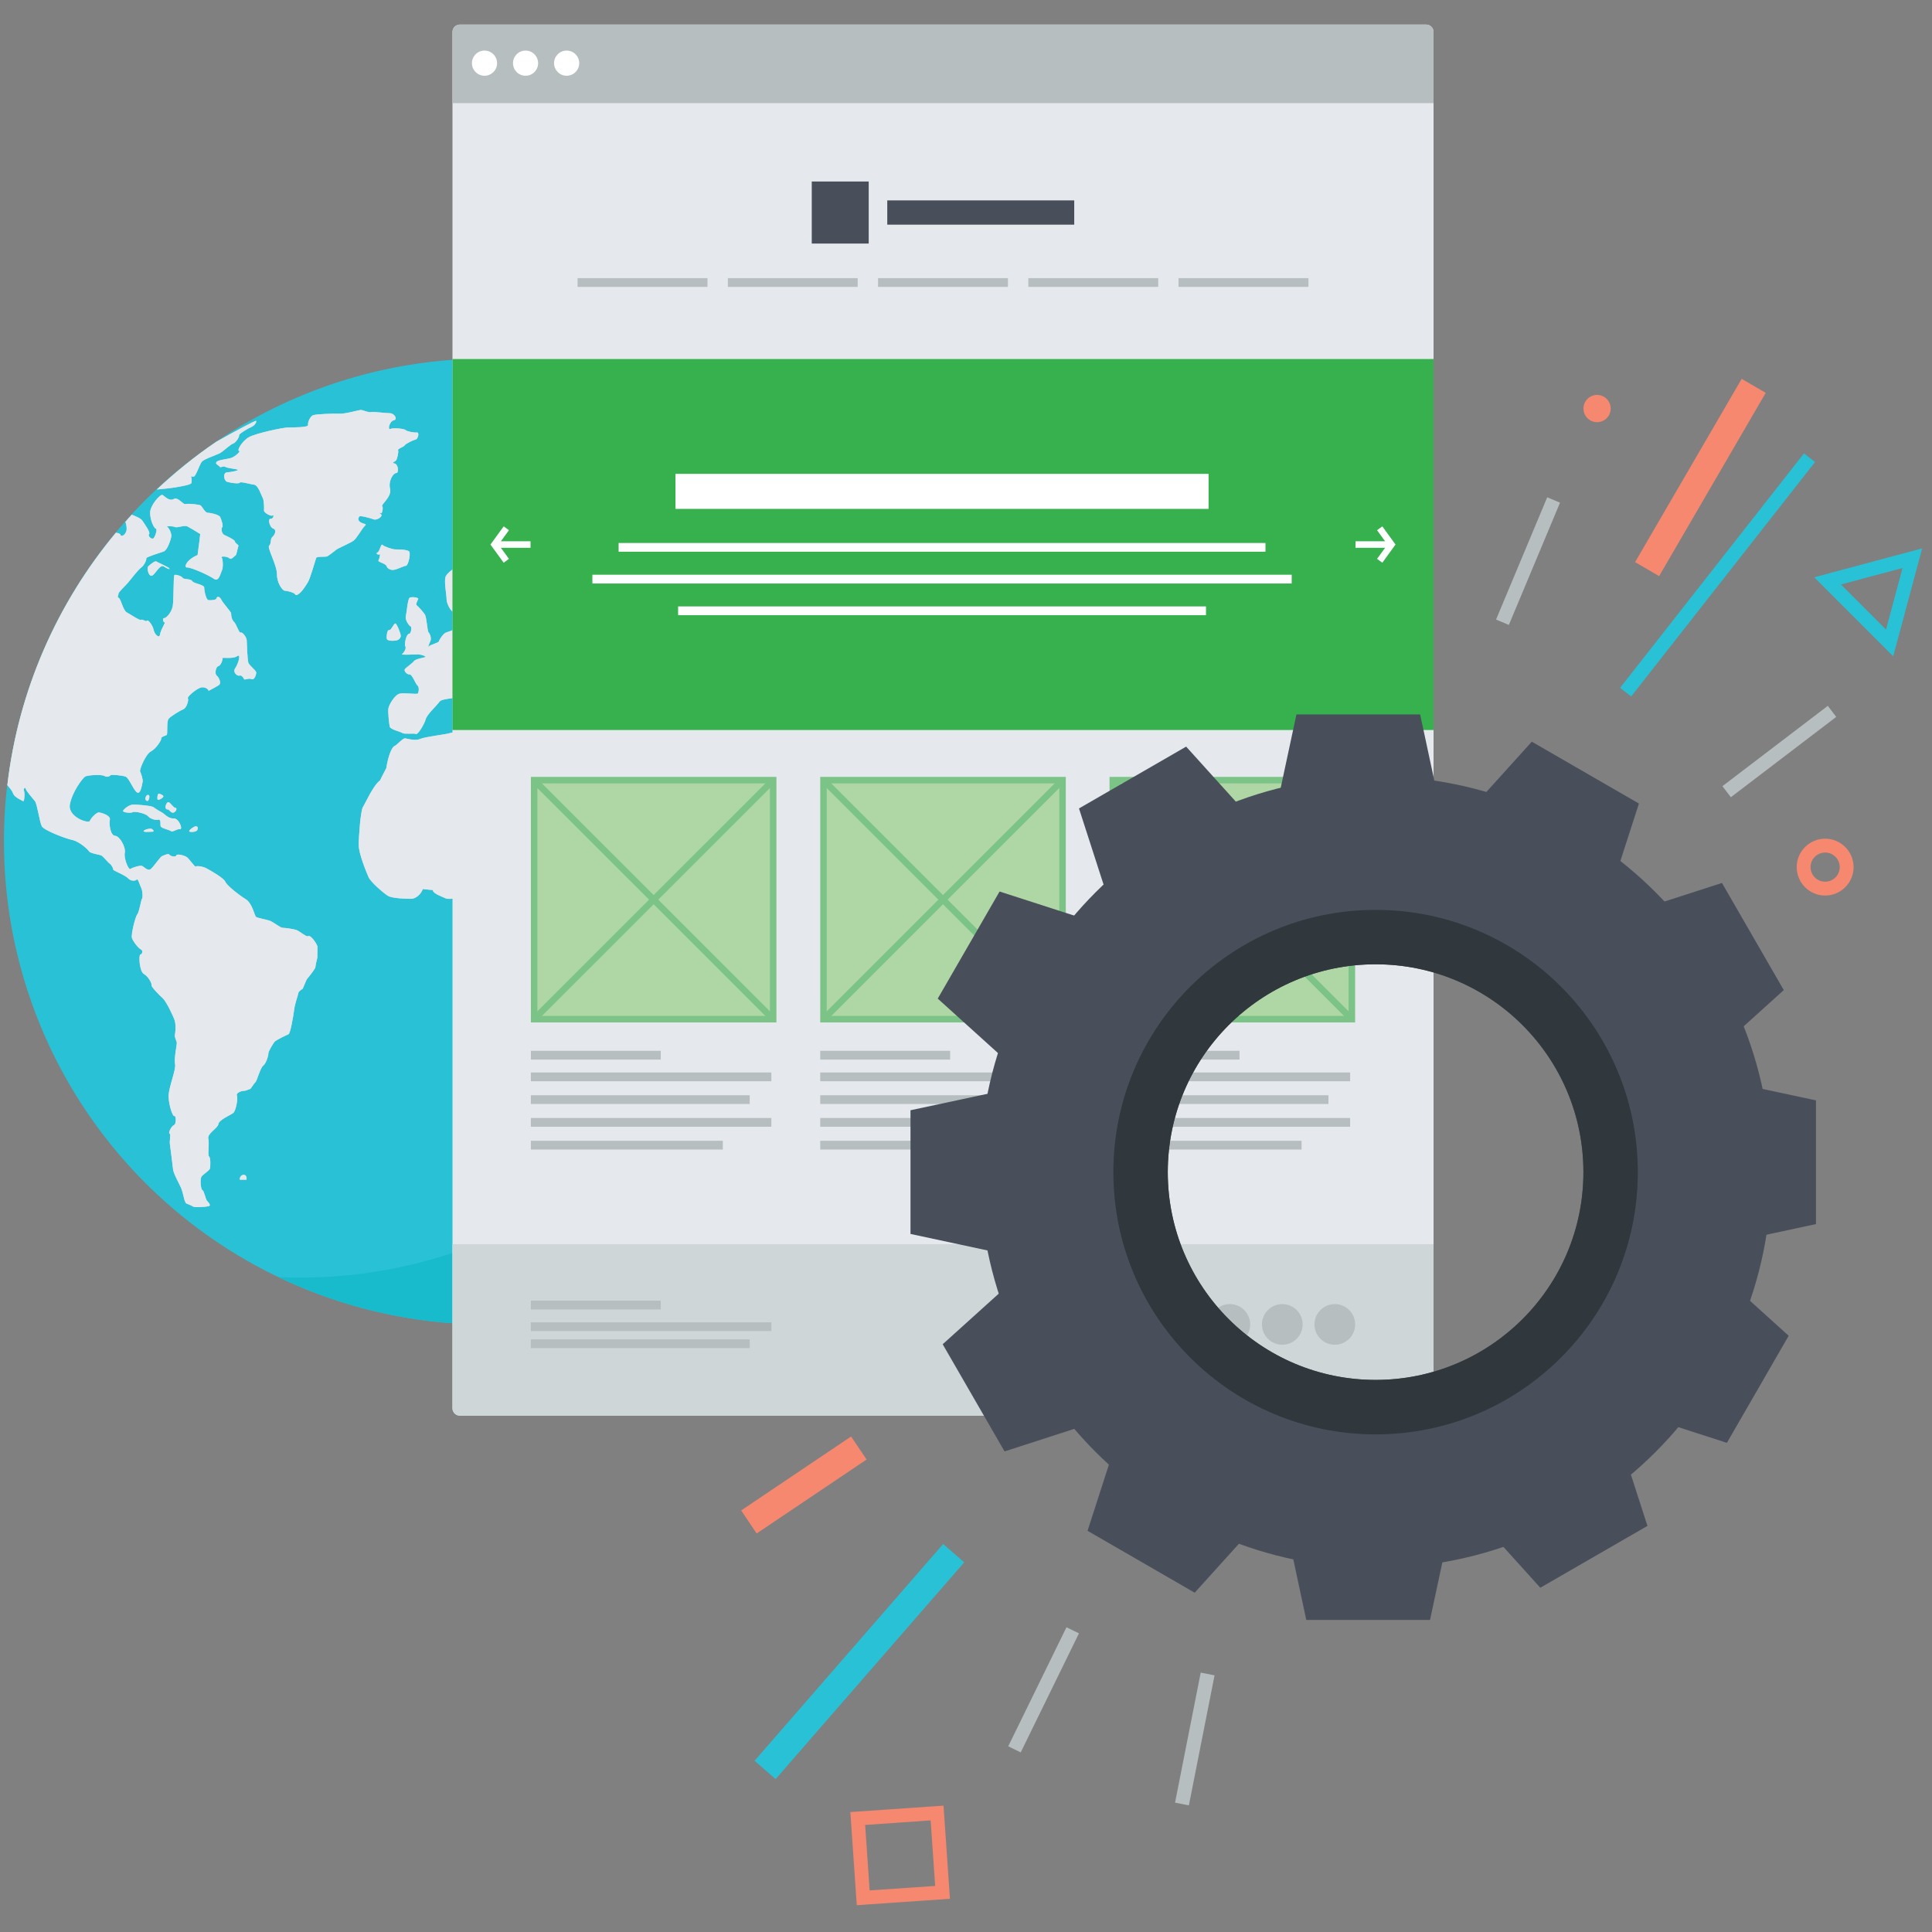 <?xml version="1.0" encoding="UTF-8" standalone="no"?><!DOCTYPE svg PUBLIC "-//W3C//DTD SVG 1.1//EN" "http://www.w3.org/Graphics/SVG/1.1/DTD/svg11.dtd"><svg width="100%" height="100%" viewBox="0 0 250 250" version="1.1" xmlns="http://www.w3.org/2000/svg" xmlns:xlink="http://www.w3.org/1999/xlink" xml:space="preserve" xmlns:serif="http://www.serif.com/" style="fill-rule:evenodd;clip-rule:evenodd;stroke-linejoin:round;stroke-miterlimit:1.414;"><rect x="0" y="0" width="250" height="250" fill="#808080" stroke="none"/><ellipse cx="63.003" cy="108.895" rx="62.494" ry="62.489" style="fill:#28c1d5;"/><path d="M65.756,46.475c20.994,10.085 35.527,31.566 35.527,56.366c0,34.467 -28.028,62.486 -62.482,62.486c-0.92,0 -1.837,-0.026 -2.755,-0.065c8.17,3.92 17.315,6.122 26.965,6.122c34.458,0 62.488,-28.028 62.488,-62.491c0,-33.528 -26.565,-60.979 -59.743,-62.418" style="fill:#17bbcc;fill-rule:nonzero;"/><path d="M122.789,125.88c-0.826,0.022 -1.893,0.409 -1.911,0.693c-0.015,0.28 -1.149,0.793 -1.525,0.942c-0.368,0.149 -1.106,1.308 -1.263,1.686c-0.156,0.389 -1.084,0.274 -1.425,0.428c-0.343,0.151 -1.051,0.721 -1.055,1.062c0,0.338 -0.194,0.301 -0.419,-0.085l-0.456,0.472l-0.531,0.588c-0.303,0.967 -1.327,2.169 -1.674,2.288c-0.346,0.086 -0.413,1.776 -0.413,2.45c0,0.687 0.274,1.523 0.587,1.863l0.071,0.543l0.121,1.071c-0.192,0.834 0.439,1.572 0.627,1.721c0.178,0.139 1.728,-0.278 2.318,-0.423c0.25,-0.057 0.552,-0.188 0.838,-0.341c2.762,-4.622 4.939,-9.636 6.443,-14.919c-0.121,-0.027 -0.229,-0.039 -0.333,-0.039" style="fill:#ced6d7;fill-rule:nonzero;"/><path d="M19.606,127.481c-0.09,0.171 1.028,1.32 1.467,1.704c0.433,0.397 1.347,2.277 1.537,2.884c0.184,0.622 0.078,1.626 0.017,1.869c-0.06,0.229 0.204,0.754 0.251,0.967c0.037,0.218 -0.38,2.056 -0.227,2.792c0.157,0.738 -0.86,3.049 -0.836,4.196c0.029,1.143 0.538,2.641 0.752,2.524c0.207,-0.114 0.282,1.045 -0.069,1.18c-0.354,0.141 -0.759,1.051 -0.558,1.095c0.194,0.052 -0.019,0.949 0.039,1.307c0.047,0.365 0.355,2.751 0.417,3.335c0.073,0.601 0.915,2.036 1.091,2.527c0.18,0.493 0.362,1.425 0.433,1.562c0.062,0.145 0.156,0.288 0.16,0.294c0.012,0.012 0.697,0.259 0.893,0.407c0.211,0.151 1.543,0.053 1.985,-0.031c0.433,-0.092 0.024,-0.493 -0.172,-0.709c-0.19,-0.221 -0.364,-1.274 -0.591,-1.382c-0.231,-0.102 -0.325,-1.445 -0.126,-1.74c0.2,-0.304 1.001,-0.774 1.087,-1.028c0.084,-0.247 0.113,-1.426 -0.104,-1.586c-0.213,-0.161 0.061,-1.58 -0.094,-2.287c-0.172,-0.703 1.216,-1.345 1.3,-1.903c0.082,-0.564 1.588,-1.165 1.925,-1.445c0.348,-0.28 0.632,-1.885 0.477,-2.23c-0.162,-0.344 0.547,-0.626 0.879,-0.626c0.308,0 0.674,-0.225 0.797,-0.225c0.12,-0.012 0.505,-0.717 0.705,-0.883c0.208,-0.157 0.632,-1.856 1.001,-2.136c0.385,-0.28 0.685,-1.298 0.685,-1.596c0,-0.303 0.575,-1.194 0.763,-1.464c0.186,-0.271 1.586,-0.911 1.839,-1.017c0.248,-0.101 0.628,-2.349 0.732,-3.161c0.092,-0.809 0.509,-1.896 0.542,-2.158c0.024,-0.266 0.478,-0.489 0.558,-0.572c0.088,-0.094 0.421,-1.123 0.64,-1.356c0.212,-0.237 0.997,-1.228 1.015,-1.449c0.013,-0.212 0.129,-0.776 0.254,-1.247l0,-0.549l0.012,-0.877c-0.249,-0.685 -1.008,-1.527 -1.194,-1.339c-0.198,0.18 -1.069,-0.605 -1.508,-0.775c-0.442,-0.161 -1.547,-0.298 -1.825,-0.298c-0.28,0 -1.247,-0.793 -1.679,-0.928c-0.427,-0.129 -1.535,-0.346 -1.741,-0.477c-0.196,-0.126 -0.468,-1.77 -1.357,-2.309c-0.887,-0.538 -2.451,-1.791 -2.629,-2.249c-0.168,-0.46 -1.876,-1.431 -2.408,-1.717c-0.521,-0.292 -1.32,-0.355 -1.41,-0.251c-0.111,0.1 -0.775,-0.887 -1.106,-1.175c-0.343,-0.276 -1.363,-0.511 -1.417,-0.26c-0.042,0.26 -0.717,0.129 -0.887,-0.094c-0.147,-0.213 -0.678,0.088 -0.928,0.172c-0.245,0.073 -1.095,1.369 -1.482,1.686c-0.396,0.309 -0.86,-0.288 -1.12,-0.399c-0.255,-0.11 -1.232,0.193 -1.502,0.379c-0.264,0.192 -0.887,-1.374 -0.74,-2.094c0.141,-0.715 -0.648,-2.15 -1.255,-2.187c-0.613,-0.032 -0.801,-1.535 -0.677,-2.091c0.119,-0.552 -1.101,-0.901 -1.4,-0.932c-0.312,-0.047 -1.071,0.734 -1.198,1.106c-0.136,0.376 -2.9,-0.511 -2.571,-2.167c0.323,-1.655 1.639,-3.364 1.962,-3.577c0.325,-0.198 2.106,-0.304 2.496,-0.081c0.386,0.231 0.75,0 0.818,-0.103c0.059,-0.1 1.508,0.021 1.946,0.197c0.437,0.179 1.052,1.853 1.5,2.058c0.454,0.204 0.611,-1.085 0.685,-1.396c0.071,-0.317 -0.219,-1.114 -0.321,-1.335c-0.113,-0.225 0.713,-2.25 1.396,-2.598c0.668,-0.347 1.394,-1.48 1.335,-1.678c-0.064,-0.2 0.539,-0.356 0.697,-0.437c0.169,-0.086 -0.029,-1.728 0.247,-2.083c0.268,-0.356 1.537,-1.11 1.948,-1.276c0.396,-0.171 0.697,-1.208 0.558,-1.39c-0.151,-0.188 1.036,-1.193 1.649,-1.39c0.618,-0.19 1.149,0.346 0.998,0.434c0.119,-0.062 0.973,-0.505 1.337,-0.742c0.425,-0.28 0,-1.045 -0.272,-1.27c-0.266,-0.222 -0.102,-1.12 0.223,-1.2c0.327,-0.077 0.609,-0.85 0.527,-1.017c-0.09,-0.168 1.357,0.132 1.909,-0.274c0.54,-0.405 0.16,0.975 -0.241,1.541c-0.405,0.548 0.292,1.081 0.552,0.975c0.251,-0.108 0.533,0.298 0.582,0.456c0.058,0.157 0.608,-0.164 0.969,-0.008c0.364,0.165 0.577,-0.497 0.614,-0.802c0.028,-0.3 -0.877,-0.93 -1.014,-1.294c-0.141,-0.368 -0.199,-2.475 -0.221,-2.912c-0.014,-0.436 -0.595,-1.141 -0.793,-1.01c-0.182,0.112 -0.564,-1.128 -0.863,-1.398c-0.304,-0.276 -0.376,-0.871 -0.362,-1.075c0.015,-0.203 -1.026,-1.288 -1.273,-1.791c-0.251,-0.495 -0.599,-0.394 -0.619,-0.172c-0.027,0.237 -0.744,0.27 -1.045,0.237c-0.296,-0.028 -0.541,-1.171 -0.541,-1.606c0,-0.431 -1.341,-0.507 -1.56,-0.857c-0.215,-0.343 -1.092,-0.184 -1.233,-0.421c-0.139,-0.239 -0.911,-0.466 -1.063,-0.372c-0.155,0.084 -0.077,3.191 -0.222,4.029c-0.152,0.84 -0.861,1.578 -1.122,1.558c-0.26,-0.017 -0.101,0.603 0.075,0.543c0.184,-0.057 -0.505,0.918 -0.597,1.556c-0.09,0.631 -0.736,-0.033 -0.836,-0.609c-0.108,-0.579 -0.742,-1.364 -0.854,-1.163c-0.125,0.198 -0.562,-0.235 -0.752,-0.111c-0.188,0.127 -1.378,-0.697 -1.864,-0.964c-0.479,-0.25 -0.757,-1.732 -1.025,-1.863c-0.28,-0.126 -0.04,-0.31 -0.053,-0.533c-0.01,-0.223 0.934,-1.079 1.221,-1.423c0.278,-0.337 1.318,-1.688 1.721,-1.978c0.415,-0.287 0.731,-1.055 0.66,-1.204c-0.072,-0.131 1.754,-0.71 2.25,-0.875c0.495,-0.17 0.93,-1.552 0.99,-1.948c0.061,-0.388 -0.313,-1.143 -0.534,-1.241c-0.231,-0.094 0.683,-0.135 0.987,0.023c0.313,0.145 1.245,-0.282 1.627,-0.08c0.364,0.192 1.119,0.636 1.66,0.983l-0.118,1.008l-0.227,1.715c-1.435,0.597 -1.84,1.627 -1.341,1.608c0.505,-0.022 2.8,0.998 3.444,1.458c0.654,0.466 0.855,-0.667 1.043,-1.053c0.198,-0.374 0.137,-1.48 -0.021,-1.688c-0.155,-0.221 0.752,-0.149 1.006,0.1c0.257,0.243 0.55,-0.254 0.754,-0.341c0.192,-0.088 0.29,-1.027 0.399,-1.219c0.102,-0.19 -0.44,-0.382 -0.45,-0.623c-0.023,-0.235 -1.047,-0.689 -1.38,-0.844c-0.345,-0.16 -0.427,-0.869 -0.257,-0.996c0.167,-0.122 -0.113,-1.024 -0.274,-1.332c-0.162,-0.299 -1.245,-0.542 -1.601,-0.542c-0.362,0 -0.731,-0.834 -0.934,-0.953c-0.214,-0.12 -1.594,-0.274 -1.942,-0.171c-0.341,0.1 -0.96,-0.981 -1.539,-0.652c-0.58,0.331 -1.181,-0.387 -1.439,-0.53c-0.263,-0.145 -1.615,1.315 -1.606,2.332c0.016,1.018 0.525,2.006 0.742,2.036c0.214,0.033 -0.045,0.953 -0.285,1.219c-0.233,0.261 -0.807,-0.282 -0.586,-0.518c0.21,-0.22 -0.587,-1.293 -0.865,-1.729c-0.196,-0.317 -0.901,-0.591 -1.38,-0.781c-0.282,0.297 -0.545,0.605 -0.815,0.918c0.102,0.374 0.225,0.855 0.104,1.216c-0.198,0.628 -0.725,0.722 -0.756,0.454c-0.01,-0.118 -0.272,-0.215 -0.585,-0.255c-7.569,9.077 -12.605,20.336 -14.048,32.667c0.3,0.338 0.644,0.752 0.727,1.043c0.182,0.543 1.131,0.903 1.315,1.024c0.169,0.102 0.237,-1.055 0.11,-1.355c-0.125,-0.301 0.229,-0.485 0.225,-0.26c-0.004,0.223 0.889,1.247 1.194,1.615c0.294,0.368 0.605,2.745 0.893,3.256c0.28,0.515 3.037,1.578 3.92,1.762c0.881,0.184 2.001,1.177 2.175,1.461c0.168,0.287 1.351,0.43 1.601,0.548c0.251,0.119 0.854,0.914 1.107,1.073c0.248,0.172 0.446,0.648 0.446,0.771c0,0.125 1.556,0.713 1.934,1.132c0.376,0.413 1.001,0.305 1.114,0.125c0.118,-0.168 0.425,0.83 0.588,1.169c0.156,0.352 0.193,1.2 0.072,1.337c-0.121,0.129 -0.343,1.69 -0.601,2.005c-0.27,0.313 -0.818,2.586 -0.703,3.036c0.118,0.451 0.852,1.375 1.167,1.514c0.307,0.131 0.176,0.619 -0.067,0.654c-0.248,0.035 -0.133,2.204 0.455,2.523c0.583,0.318 1.069,1.283 0.984,1.443" style="fill:#ced6d7;fill-rule:nonzero;"/><path d="M26.959,89.42l0.002,-0.007c-0.016,0.017 -0.024,0.017 -0.002,0.007" style="fill:#ced6d7;fill-rule:nonzero;"/><path d="M22.693,63.067c0.744,-0.131 1.989,-0.34 2.069,-0.548c0.067,-0.172 0.072,-0.681 -0.065,-0.861c0.116,0.002 0.255,0.015 0.365,0.015c0.276,0 0.753,-1.562 1.055,-1.926c0.295,-0.362 2.007,-0.903 2.414,-1.146c0.401,-0.246 1.294,-1.104 1.642,-1.204c0.343,-0.101 0.842,-0.902 0.764,-1.065c-0.074,-0.158 1.159,-0.908 1.631,-1.1c0.466,-0.202 0.713,-0.756 0.532,-0.777c-0.111,-0.01 -2.727,1.355 -5.111,2.711c-2.728,1.849 -5.287,3.922 -7.693,6.175c0.748,-0.056 1.905,-0.192 2.397,-0.274" style="fill:#ced6d7;fill-rule:nonzero;"/><path d="M67.888,140.846c0.795,-0.481 2.154,-2.49 2.602,-2.909c0.443,-0.419 0.766,-1.944 0.868,-2.277c0.086,-0.329 0.765,-0.863 1.018,-0.945c0.262,-0.071 1.057,-3.438 1.773,-4.173c0.721,-0.734 1.549,-4.297 1.459,-5.577c-0.09,-1.279 0.458,-3.726 0.628,-4.31c0.173,-0.587 1.064,-1.632 1.34,-1.842c0.27,-0.221 1.991,-2.764 2.547,-3.669c0.55,-0.914 1.071,-2.919 0.967,-3.383c-0.104,-0.47 -1.302,-0.797 -1.523,-0.572c-0.22,0.235 -1.343,0.423 -1.702,0.423c-0.366,0 -1.192,-1.924 -1.703,-2.324c-0.509,-0.395 -0.971,-2.602 -1.271,-3.019c-0.291,-0.417 -1.119,-1.478 -1.37,-1.721c-0.257,-0.242 -0.304,-1.409 -0.364,-1.734c-0.055,-0.316 0.495,0.211 0.595,0.675c0.096,0.464 1.417,2.348 1.829,2.984c0.411,0.634 1.489,2.655 1.762,3.279c0.285,0.631 2.68,0.317 3.457,-0.049c0.779,-0.368 1.756,-0.998 1.788,-1.214c0.043,-0.211 1.276,-0.785 1.623,-1.063c0.344,-0.274 0.656,-1.717 0.875,-1.948c0.225,-0.239 -0.174,-1.615 -0.437,-2.026c-0.258,-0.411 -1.505,-0.742 -1.75,-0.574c-0.26,0.163 -0.795,-0.924 -0.995,-1.323c-0.182,-0.402 -1.133,-0.889 -1.233,-1.165c-0.106,-0.276 0.247,-0.699 0.403,-0.797c0.147,-0.098 1.901,1.136 2.416,1.756c0.503,0.611 1.079,1.739 1.177,1.935c0.086,0.195 1.474,0.301 1.785,0.062c0.312,-0.225 0.668,-0.164 0.791,0.133l0.439,-0.074l1.525,-0.241c0.703,0.783 0.92,1.453 0.905,1.613c-0.018,0.147 0.444,0.787 0.734,0.848c0.297,0.078 0.511,1.071 0.597,1.312c0.096,0.252 0.957,1.742 1.139,2.367c0.18,0.636 0.915,1.852 1.095,2.179c0.178,0.329 0.325,1.278 0.325,1.543c0,0.252 0.558,0.765 0.902,0.74c0.345,-0.024 1.042,-2.207 1.21,-3.013c0.155,-0.813 0.723,-1.484 0.873,-1.484c0.163,0 0.292,-0.453 0.292,-0.625c0,-0.172 0.879,-0.155 0.954,-0.374c0.078,-0.219 0.34,-1.668 0.652,-1.879c0.321,-0.222 1.433,-0.958 1.832,-1.091c0.39,-0.139 1.386,0.723 1.613,1.13c0.22,0.399 0.427,1.425 0.341,1.593c-0.088,0.165 0.523,1.052 1.059,1.042c0.531,-0.02 0.701,0.675 0.715,0.922c0.019,0.253 0.722,0.961 0.865,1.281c0.139,0.319 0.098,1.192 0,1.384c-0.092,0.203 -0.029,1.345 0.075,1.664c0.099,0.315 1.732,1.981 2.353,2.486c0.615,0.496 0.902,-1.035 0.591,-1.507c-0.313,-0.48 -1.39,-1.582 -1.637,-1.911c-0.25,-0.337 -0.299,-1.666 -0.197,-2.036c0.09,-0.37 0.937,0.211 1.282,0.474c0.354,0.27 0.805,0.869 0.822,1.067c0.016,0.201 2.205,-1.032 2.281,-2.363c0.084,-1.34 0.817,-2.843 0.879,-3.19c0.079,-0.36 -0.213,-0.838 -0.401,-0.853c-0.186,-0.018 0.331,-1.02 0.957,-1.005c0.607,0.022 2.087,-1.638 2.44,-2.29c0.354,-0.654 1.057,-1.187 1.137,-1.271c0.086,-0.084 0.578,-1.633 0.664,-2.275c0.086,-0.632 -0.36,-1.639 -0.413,-1.972c-0.053,-0.33 -0.586,-1.094 -0.728,-1.335c-0.13,-0.239 -0.265,-1.137 -0.177,-1.302c0.077,-0.17 0.633,-0.348 0.703,-0.495c0.051,-0.153 0.693,-0.828 0.638,-1.13c-0.041,-0.299 0.396,0.386 0.692,0.637c0.287,0.246 0.601,1.838 0.963,2.014c0.36,0.174 1.817,-1.687 1.644,-2.892c-0.18,-1.209 0.419,-2.739 0.77,-2.881c0.266,-0.108 0.951,-1.083 1.411,-1.774c-3.197,-9.261 -8.52,-17.546 -15.384,-24.256c-0.086,0.006 -0.165,0.006 -0.243,-0.008l-0.536,-0.113c-0.895,-0.194 -1.414,-1.153 -1.259,-1.378c0.049,-0.067 0.039,-0.222 -0.002,-0.416c-0.503,-0.45 -1.02,-0.892 -1.533,-1.329c-0.427,-0.01 -0.873,0 -1.134,-0.01c-0.54,-0.019 -1.701,-0.407 -1.909,-0.611c-0.209,-0.205 -0.916,0.186 -0.953,0.572c-0.047,0.388 -1.271,0.564 -1.38,0.86c-0.13,0.301 -0.754,0.319 -0.874,0.152c-0.133,-0.17 -1.255,0.402 -1.822,0.486c-0.568,0.074 -1.625,0.534 -1.876,0.646c-0.245,0.112 -0.848,0.691 -0.94,0.94c-0.098,0.248 -0.82,0.65 -1.053,0.744c-0.235,0.086 -0.184,1.139 0.106,1.292c0.301,0.147 -0.552,-0.123 -0.926,-0.323c-0.388,-0.188 -0.803,0.446 -0.921,0.675c-0.121,0.216 -0.467,-0.137 -0.45,-0.452c0.01,-0.315 -0.936,-0.564 -1.063,-0.315c-0.127,0.25 -0.787,-0.088 -1.049,-0.225c-0.274,-0.143 -1.453,1.088 -1.894,1.519c-0.434,0.444 -2.521,0.783 -2.907,0.615c-0.388,-0.157 -0.773,0.932 -0.437,1c0.331,0.065 -0.849,-0.055 -1.497,0.006c-0.654,0.065 -2.538,0.82 -2.982,1.151c-0.448,0.337 -0.813,-0.074 -0.813,-0.327c0,-0.26 -0.72,-0.497 -0.937,-0.569c-0.206,-0.073 -0.621,1.405 -0.997,1.691c-0.38,0.29 -0.822,-1.157 -1.699,-1.394c-0.883,-0.241 -2.256,-1.083 -2.653,-1.184c-0.384,-0.106 -1.173,-0.926 -1.392,-1.161c-0.217,-0.239 -1.343,-0.437 -1.709,-0.437c-0.355,0 -1.518,0.67 -1.831,0.932c-0.313,0.264 -0.787,0.213 -0.942,0.303c-0.156,0.098 -1.466,1.389 -1.981,1.788c-0.509,0.405 -1.406,2.144 -1.688,2.557c-0.297,0.415 -0.718,0.489 -0.886,0.505c-0.171,0.002 -0.312,0.466 -0.312,0.64c0,0.167 -1.507,0.958 -1.672,1.641c-0.158,0.685 0.157,2.257 0.157,2.815c0,0.554 0.552,1.664 0.977,1.686c0.409,0.01 0.196,0.944 0.096,1.198c-0.118,0.262 0.262,0.554 0.241,0.773c-0.004,0.218 -1.056,0.533 -1.385,0.658c-0.325,0.116 -0.845,0.85 -0.914,1.12c-0.055,0.237 -1.069,0.405 -1.402,0.732c0.086,-0.235 0.194,-0.554 0.284,-0.732c0.196,-0.368 -0.07,-1.004 -0.225,-1.139c-0.164,-0.126 -0.239,-1.948 -0.491,-2.332c-0.257,-0.394 -0.889,-1.053 -1.05,-1.183c-0.158,-0.127 0.112,-0.599 0.202,-0.808c0.084,-0.198 -0.85,-0.313 -1.108,-0.169c-0.253,0.147 -0.388,1.95 -0.505,2.44c-0.102,0.487 0.468,1.243 0.626,1.28c0.155,0.041 0.108,0.926 -0.213,0.954c-0.335,0.027 -0.635,1.325 -0.472,1.623c0.176,0.299 -0.235,0.875 -0.429,1.006c-0.194,0.131 1.269,0.053 1.938,0.039c0.662,-0.019 1.179,0.284 1.107,0.335c-0.061,0.057 -1.273,0.235 -1.483,0.517c-0.213,0.288 -1.039,0.844 -1.194,1.061c-0.164,0.217 0.268,0.701 0.617,0.681c0.339,-0.025 0.742,1.193 1.012,1.424c0.268,0.221 0.172,0.851 0.055,1.028c-0.123,0.168 -1.754,-0.124 -2.367,0.035c-0.623,0.153 -1.402,1.462 -1.455,1.954c-0.053,0.501 0.098,1.911 0.184,2.31c0.075,0.384 1.367,0.628 1.629,0.824c0.272,0.19 1.504,0.006 1.768,0.126c0.249,0.121 1.081,-1.263 1.253,-1.896c0.157,-0.638 1.482,-1.813 1.766,-2.253c0.27,-0.431 1.692,-0.382 2.034,-0.609c0.359,-0.225 0.163,1.083 0.323,1.793c0.165,0.723 1.533,0.633 1.332,-0.043c-0.198,-0.667 0.139,-0.965 0.186,-0.718c0.07,0.235 1.376,0.775 1.623,1.155c0.248,0.378 0.174,1.182 -0.118,1.173c-0.29,-0.01 -0.299,0.881 0.018,0.979c0.299,0.09 0.707,-1.005 1.037,-1.167c0.333,-0.171 0.603,-0.852 0.445,-0.903c-0.145,-0.053 0.282,-0.667 0.47,-0.464c0.182,0.2 -0.703,-1.337 -1.259,-1.895c-0.554,-0.564 -0.167,-0.321 0.877,0.554l0.717,1.002c0.133,0.181 0.332,0.733 0.446,0.938l0.168,0.294c0.145,0.352 0.276,1.318 0.276,1.576c0,0.266 0.554,0.773 0.899,0.754c0.331,-0.028 0.601,0.16 0.533,0.174c-0.071,0.016 0.225,0.683 0.565,0.693c0.337,0.018 0.484,-0.863 0.145,-0.885c-0.344,-0.014 -0.29,-1.282 -0.335,-1.836c-0.041,-0.554 0.247,-1.005 0.363,-1.005c0.121,0 -0.014,1.134 -0.004,1.398c0.004,0.261 0.147,0.772 0.315,1.14l0.346,0.272l0.789,0.603c1.138,-0.335 2.649,-0.073 2.593,0.156c-0.057,0.233 0.836,0.288 0.89,-0.084c0.053,-0.374 0.096,0.012 0.096,0.27c0,0.247 -0.744,1.267 -0.863,1.729c-0.127,0.466 -2.737,0.153 -3.859,0.065c-1.128,-0.088 -2.786,0.299 -2.917,0.632c-0.114,0.335 -1.876,-0.771 -2.68,-1.114c-0.805,-0.335 -1.433,-1.566 -1.598,-1.717c-0.166,-0.164 0.139,-0.56 0.057,-0.801c-0.078,-0.25 -1.913,-0.295 -2.442,-0.096c-0.534,0.194 -3.289,0.486 -3.933,0.776c-0.654,0.286 -1.639,-0.022 -1.95,-0.077c-0.303,-0.054 -1.032,0.85 -1.396,1.009c-0.382,0.164 -0.838,1.435 -1.049,2.835l-0.501,0.973l-0.314,0.628c-0.908,0.685 -1.916,2.996 -2.218,3.46c-0.292,0.46 -0.538,3.78 -0.538,4.902c0,1.116 0.981,3.481 1.261,4.133c0.27,0.656 1.957,2.097 2.525,2.449c0.556,0.331 2.391,0.382 2.992,0.38c0.595,0 1.282,-0.576 1.515,-1.265l0.877,0.094l0.411,0.032c0.018,0.493 1.318,0.892 1.631,1.063c0.323,0.17 1.175,0.039 1.433,-0.03c0.257,-0.082 0.543,2.213 0.357,2.882c-0.19,0.658 0.448,2.986 0.632,3.683c0.192,0.705 0.987,2.619 1.069,3.305c0.078,0.693 -0.466,2.976 -0.56,3.774c-0.092,0.807 0.997,3.045 1.286,3.818c0.284,0.766 0.521,2.426 0.521,2.804c0,0.389 1.185,2.696 1.463,3.655c0.266,0.957 3.25,1.185 4.058,0.724" style="fill:#ced6d7;fill-rule:nonzero;"/><path d="M119.398,112.472c0.088,0.163 0.83,-0.425 1.279,-0.495c0.452,-0.069 0.726,-1.277 0.38,-1.361c-0.347,-0.1 -0.797,-1.03 -1.052,-1.141c-0.256,-0.11 -0.752,0.401 -0.73,0.767c0.018,0.374 -0.809,0.517 -0.975,0.817c-0.151,0.307 -0.151,0.528 0.023,0.499c0.169,-0.029 0.999,0.744 1.075,0.914" style="fill:#ced6d7;fill-rule:nonzero;"/><path d="M118.483,119.04c0.225,-0.09 -0.032,-1.282 -0.492,-1.382c-0.474,-0.1 -1.77,1.57 -1.521,2.533c0.245,0.958 0.513,0.905 0.656,0.697c0.131,-0.203 0.9,0.129 1.124,0.208c0.233,0.078 0.233,-0.155 0,-0.511c-0.224,-0.353 0,-1.465 0.233,-1.545" style="fill:#ced6d7;fill-rule:nonzero;"/><path d="M115.92,117.869c0.054,-0.425 0.141,-1.762 0.211,-2.021c0.067,-0.274 -0.724,-1.033 -1.116,-1.17c-0.397,-0.139 -1.656,2.6 -2.557,3.081c-0.912,0.488 -1.233,2.148 -1,2.536c0.243,0.381 2.124,0.585 2.453,0.879c0.339,0.293 0.701,-0.047 0.897,-0.102c0.207,-0.039 0.137,-0.171 0.064,-0.218c-0.086,-0.05 0.66,-0.828 0.768,-1.319c0.105,-0.49 0.231,-1.241 0.28,-1.666" style="fill:#ced6d7;fill-rule:nonzero;"/><path d="M110.79,122.421c-0.709,-0.273 -1.549,0.15 -1.604,0.422c-0.076,0.273 2.722,0.719 3.65,0.975c0.928,0.245 1.505,0.333 1.294,0.175c-0.221,-0.161 -2.635,-1.302 -3.34,-1.572" style="fill:#ced6d7;fill-rule:nonzero;"/><path d="M116.461,104.243c0.221,-0.313 -0.315,-1.783 -0.578,-1.447c-0.272,0.327 -0.078,1.185 0.006,1.483c0.086,0.297 0.345,0.274 0.572,-0.036" style="fill:#ced6d7;fill-rule:nonzero;"/><path d="M118.148,107.378c0.163,-0.379 -0.207,-0.793 -0.809,-0.918c-0.601,-0.131 -0.516,1.688 -0.252,1.925c0.266,0.225 0.897,-0.623 1.061,-1.007" style="fill:#ced6d7;fill-rule:nonzero;"/><path d="M121.294,118.65c0.723,0.505 2.334,0.27 2.383,-0.711c-0.709,-0.462 -2.448,-0.387 -2.383,0.711" style="fill:#ced6d7;fill-rule:nonzero;"/><path d="M120.899,96.349c-0.299,0.209 -0.454,0.746 -0.362,0.965c-0.047,-0.002 -0.088,-0.012 -0.129,-0.012c-0.235,0 -0.266,0.954 -0.01,1.124c0.249,0.161 0.858,-0.746 1.185,-0.967c0.315,-0.206 0.955,-0.343 1.051,-0.274c0.096,0.068 0.654,-0.104 1.251,-0.374c0.102,-0.047 0.223,-0.206 0.343,-0.423c-0.135,-0.693 -0.3,-1.382 -0.472,-2.075c-0.3,0.225 -0.634,0.462 -0.801,0.603c-0.315,0.29 -1.66,1.161 -2.056,1.433" style="fill:#ced6d7;fill-rule:nonzero;"/><path d="M104.381,115.527c0.004,0.006 0.016,0.006 0.016,0.006c-0.137,-0.09 -0.143,-0.102 -0.016,-0.006" style="fill:#ced6d7;fill-rule:nonzero;"/><path d="M108.89,119.728c-0.26,-0.595 -1.135,-1.595 -1.924,-2.23l-0.31,-0.495l-0.327,-0.544c-0.295,-0.603 -1.19,-1.069 -1.265,-1.245c-0.084,-0.171 -0.362,0.522 -0.667,0.319c0.158,0.113 0.495,0.354 0.963,0.685c0.842,0.599 2.461,4.671 2.823,4.959c0.366,0.29 0.967,-0.857 0.707,-1.449" style="fill:#ced6d7;fill-rule:nonzero;"/><path d="M95.981,113.148c-0.225,0.456 1.198,1.441 1.314,1.214c0.119,-0.226 -0.188,-1.353 -0.437,-1.6c-0.251,-0.251 -0.644,-0.072 -0.877,0.386" style="fill:#ced6d7;fill-rule:nonzero;"/><path d="M77.104,134.892c0.057,0.478 1.034,0.865 1.322,0.789c0.286,-0.084 1.084,-1.545 1.194,-1.964c0.11,-0.432 0.196,-1.327 0.196,-1.548c0,-0.212 0.133,-0.699 0.25,-0.754c0.102,-0.053 0.278,-0.554 0.398,-1.104c0.102,-0.56 -0.605,-3.121 -0.613,-3.573c-0.018,-0.455 -0.527,0.233 -0.66,0.689c-0.141,0.456 -1.411,1.388 -1.693,1.775c-0.282,0.384 -0.599,1.696 -0.484,1.927c0.1,0.221 -0.115,1.116 -0.243,1.37c-0.131,0.241 0.286,1.905 0.333,2.393" style="fill:#ced6d7;fill-rule:nonzero;"/><path d="M31.031,152.654l0.865,0c0.145,-0.924 -0.912,-0.769 -0.865,0" style="fill:#ced6d7;fill-rule:nonzero;"/><path d="M53.939,55.96c-0.368,0.047 -1.304,-0.139 -1.458,-0.312c-0.165,-0.172 -1.555,-0.319 -1.964,-0.149c-0.401,0.169 -0.125,-0.986 0.437,-1.11c0.558,-0.123 0.082,-0.916 -0.507,-0.92c-0.603,-0.004 -2.074,-0.217 -2.422,-0.141c-0.347,0.073 -1.018,-0.243 -1.275,-0.278c-0.245,-0.035 -2.022,0.525 -2.852,0.486c-0.834,-0.034 -2.89,0.045 -3.331,0.176c-0.45,0.117 -0.777,0.987 -0.71,1.294c0.058,0.311 -1.989,0.3 -2.63,0.315c-0.654,0.008 -4.103,0.742 -5,1.238c-0.895,0.487 -1.605,1.756 -1.3,1.781c0.298,0.026 -0.505,0.742 -0.989,0.907c-0.483,0.164 -1.64,0.241 -1.912,0.517c-0.265,0.264 0.297,0.454 0.405,0.636c0.104,0.182 0.427,-0.163 0.732,0.021c0.298,0.169 1.308,0.245 1.574,0.349c0.276,0.108 -0.857,0.321 -1.382,0.358c-0.527,0.037 -0.405,1.071 0.021,1.214c0.433,0.145 1.535,0.296 1.649,0.118c0.108,-0.181 1.31,0.191 1.858,0.26c0.525,0.055 0.942,1.408 1.11,1.703c0.166,0.288 0.2,1.324 0.166,1.619c-0.045,0.302 0.95,0.846 1.134,0.65c0.172,-0.186 0.125,0.472 -0.276,0.439c-0.399,-0.037 -0.141,1.108 0.348,1.274c0.494,0.161 0.157,0.87 -0.125,1.081c-0.278,0.21 -0.121,0.891 -0.415,1.132c-0.29,0.235 1.022,2.523 1.012,3.69c0,1.175 0.734,2.13 1.009,2.13c0.276,0 1.247,0.237 1.368,0.49c0.131,0.243 0.599,-0.184 0.777,-0.376c0.182,-0.188 0.578,-0.748 0.866,-1.241c0.299,-0.505 0.961,-2.853 1.053,-3.103c0.088,-0.255 1.196,-0.094 1.447,-0.222c0.241,-0.127 0.961,-0.701 1.173,-0.865c0.205,-0.176 1.779,-0.838 2.212,-1.153c0.429,-0.308 1.145,-1.643 1.478,-1.927c0.329,-0.284 -0.174,-0.201 -0.593,-0.475c-0.415,-0.278 -0.237,-0.615 -0.114,-0.739c0.126,-0.135 1.39,0.212 1.833,0.378c0.44,0.173 1.272,-0.43 0.953,-0.663c-0.325,-0.229 -0.154,-0.226 0,-0.128c0.159,0.1 0.319,-0.775 0.155,-0.93c-0.172,-0.172 1.278,-1.229 1.022,-2.23c-0.253,-1.002 0.401,-2.03 0.787,-2.04c0.392,-0.013 0.272,-1.127 -0.194,-1.237c-0.464,-0.102 -0.029,-0.206 0.151,-0.364c0.174,-0.157 0.388,-1.153 0.292,-1.351c-0.1,-0.19 0.71,-0.409 0.851,-0.634c0.151,-0.231 1.089,-0.676 1.416,-0.752c0.329,-0.071 0.517,-0.958 0.16,-0.916" style="fill:#ced6d7;fill-rule:nonzero;"/><path d="M62.075,56.784c-0.45,-0.151 -1.351,0.341 -1.235,0.617c0.117,0.282 -0.738,-0.355 -1.326,-0.049c-0.601,0.309 -0.763,1.351 -0.489,1.488c0.276,0.135 0.464,0.967 0.481,1.118c0.008,0.166 1.148,0.054 1.445,-0.194c0.29,-0.237 0.255,0.846 -0.031,1.139c-0.294,0.288 0.102,0.873 0.423,0.922c0.317,0.04 0.748,0.795 1.079,0.791c0.332,-0.009 0.89,-1.272 1.016,-1.744c0.127,-0.47 1.221,-0.102 1.721,0.051c0.505,0.151 0.689,-1.737 0.141,-2.025c-0.537,-0.285 -1.212,-0.141 -1.441,-0.354c-0.224,-0.221 -0.611,-0.421 -0.866,-0.458c-0.239,-0.037 -0.481,-1.161 -0.918,-1.302" style="fill:#ced6d7;fill-rule:nonzero;"/><path d="M66.444,57.684c0.873,0.127 1.865,-0.601 2.079,-0.809c0.223,-0.198 -2.444,-0.742 -3.454,-0.773c-1.014,-0.031 -1.821,0.1 -1.817,0.307c0.018,0.2 2.303,1.146 3.192,1.275" style="fill:#ced6d7;fill-rule:nonzero;"/><path d="M50.346,81.533c-0.223,-0.1 -0.358,0.777 -0.301,1.108c0.057,0.329 0.859,0.3 1.208,0.239c0.35,-0.055 0.622,-0.333 0.605,-0.623c-0.016,-0.289 -0.509,-1.583 -0.707,-1.583c-0.196,0 -0.566,0.955 -0.805,0.859" style="fill:#ced6d7;fill-rule:nonzero;"/><path d="M52.965,71.39c-0.184,-0.323 -1.566,-0.278 -1.901,-0.304c-0.333,-0.019 -1.378,-0.362 -1.574,-0.585c-0.19,-0.214 -0.337,0.853 -0.656,0.996c-0.317,0.133 0.157,0.347 0.286,0.233c0.127,-0.115 -0.006,0.543 -0.147,0.776c-0.141,0.227 0.913,0.387 1.04,0.732c0.117,0.35 0.552,0.571 0.969,0.499c0.417,-0.059 1.257,-0.499 1.551,-0.525c0.293,-0.031 0.614,-1.497 0.432,-1.822" style="fill:#ced6d7;fill-rule:nonzero;"/><path d="M82.006,63.47c0.466,-0.483 2.429,-1.122 2.651,-1.613c0.225,-0.493 -0.139,-0.893 -0.337,-0.893c-0.196,0 -0.435,0.243 -0.482,0.323c-0.049,0.077 -2.29,0.613 -2.983,0.944c-0.686,0.327 -1.484,0.84 -1.782,1.137c-0.286,0.294 -0.766,2.514 -0.924,2.761c-0.169,0.258 0.746,1.161 1.145,1.408c0.413,0.252 0.967,0.121 1.116,0.076c0.161,-0.047 -0.2,-1.604 -0.411,-2.142c-0.217,-0.544 1.537,-1.523 2.007,-2.001" style="fill:#ced6d7;fill-rule:nonzero;"/><path d="M79.601,57.673c0.74,0.732 1.144,-0.321 1.962,-0.221c-0.014,-1.492 -2.03,-0.977 -1.962,0.221" style="fill:#ced6d7;fill-rule:nonzero;"/><path d="M93.957,57.952c-0.02,0.276 2.048,0.496 2.649,0.388c0.601,-0.106 -0.127,-1.045 -1.008,-0.987c-0.881,0.057 -1.612,0.327 -1.641,0.599" style="fill:#ced6d7;fill-rule:nonzero;"/><path d="M19.2,73.268c-0.221,0.2 -0.03,1.21 0.38,1.241c0.417,0.028 1.073,-1.521 1.582,-1.223c0.499,0.319 0.851,0.44 0.759,0.274c-0.078,-0.161 -1.525,-0.793 -1.699,-0.911c-0.18,-0.107 -0.807,0.417 -1.022,0.619" style="fill:#ced6d7;fill-rule:nonzero;"/><path d="M24.478,107.551c0,0.168 0.897,0.145 1.043,-0.132c0.143,-0.276 0.069,-0.501 -0.174,-0.501c-0.237,0 -0.869,0.46 -0.869,0.633" style="fill:#ced6d7;fill-rule:nonzero;"/><path d="M20.47,106.071c0.429,-0.082 0.227,0.613 0.325,0.867c0.104,0.249 1.144,0.447 1.347,0.619c0.21,0.162 0.738,-0.319 1.155,-0.266c0.408,0.054 -0.143,-1.428 -0.826,-1.388c-0.697,0.045 -1.247,-0.627 -1.411,-0.711c-0.161,-0.071 -0.966,-0.556 -1.197,-0.744c-0.223,-0.184 -1.991,-0.339 -2.592,-0.339c-0.593,0 -1.261,0.607 -1.347,0.805c-0.098,0.207 0.95,0.342 1.249,0.184c0.304,-0.155 1.698,0.176 1.976,0.511c0.291,0.333 0.885,0.546 1.321,0.462" style="fill:#ced6d7;fill-rule:nonzero;"/><path d="M18.583,107.551c0,0.168 0.91,0.064 1.125,0.072c0.223,0.004 0.214,-0.141 -0.008,-0.331c-0.238,-0.186 -1.117,0.086 -1.117,0.259" style="fill:#ced6d7;fill-rule:nonzero;"/><path d="M19.224,102.877c-0.233,-0.1 -0.419,0.272 -0.419,0.45c0,0.174 0.121,0.317 0.286,0.317c0.16,0 0.37,-0.677 0.133,-0.767" style="fill:#ced6d7;fill-rule:nonzero;"/><path d="M21.139,103.02c-0.08,-0.172 -0.475,-0.317 -0.587,-0.317c-0.127,0 -0.207,0.303 -0.184,0.663c0.018,0.374 0.846,-0.178 0.771,-0.346" style="fill:#ced6d7;fill-rule:nonzero;"/><path d="M22.5,105.135c0.372,-0.18 0.415,-0.619 0.202,-0.599c-0.221,0.029 -0.625,-0.632 -0.858,-0.726c-0.237,-0.09 -0.432,0.397 -0.432,0.605c0,0.221 0.135,0.362 0.293,0.323c0.165,-0.043 0.429,0.562 0.795,0.397" style="fill:#ced6d7;fill-rule:nonzero;"/><path d="M124.023,119.408c-0.184,0.094 -1.102,0.207 -1.227,0.029c-0.116,-0.18 -0.3,0.37 -0.501,0.458c-0.192,0.088 -0.085,0.568 0.205,0.419c0.208,-0.103 1.075,0.38 1.78,0.823c0.139,-0.697 0.266,-1.398 0.382,-2.113c-0.253,0.139 -0.519,0.321 -0.639,0.384" style="fill:#ced6d7;fill-rule:nonzero;"/><path d="M24.761,61.796c-0.059,-0.067 -0.321,0.125 -0.206,0.243c0.057,0.07 0.317,-0.114 0.206,-0.243" style="fill:#d1ecfb;fill-rule:nonzero;"/><path d="M31.69,82.424c-0.053,-0.076 -0.315,0.123 -0.219,0.239c0.068,0.076 0.329,-0.116 0.219,-0.239" style="fill:#d1ecfb;fill-rule:nonzero;"/><path d="M39.8,126.59c0.213,-0.239 0.998,-1.228 1.016,-1.449c0.012,-0.213 0.131,-0.779 0.254,-1.249l0,-0.548l0.012,-0.877c-0.249,-0.686 -1.008,-1.526 -1.194,-1.34c-0.198,0.182 -1.067,-0.603 -1.508,-0.775c-0.442,-0.16 -1.548,-0.296 -1.826,-0.296c-0.28,0 -1.246,-0.796 -1.678,-0.931c-0.427,-0.126 -1.535,-0.345 -1.741,-0.476c-0.194,-0.127 -0.468,-1.768 -1.358,-2.307c-0.885,-0.54 -2.45,-1.791 -2.628,-2.251c-0.168,-0.46 -1.877,-1.429 -2.408,-1.717c-0.521,-0.292 -1.32,-0.354 -1.41,-0.249c-0.111,0.1 -0.775,-0.889 -1.106,-1.178c-0.344,-0.274 -1.364,-0.509 -1.417,-0.257c-0.043,0.257 -0.717,0.127 -0.887,-0.094c-0.147,-0.215 -0.678,0.088 -0.928,0.169c-0.245,0.076 -1.095,1.372 -1.482,1.689c-0.396,0.306 -0.86,-0.29 -1.12,-0.399c-0.255,-0.112 -1.232,0.192 -1.502,0.378c-0.264,0.192 -0.887,-1.375 -0.74,-2.093c0.141,-0.717 -0.648,-2.15 -1.255,-2.189c-0.613,-0.033 -0.801,-1.533 -0.677,-2.089c0.119,-0.552 -1.101,-0.903 -1.4,-0.932c-0.313,-0.049 -1.071,0.732 -1.198,1.106c-0.137,0.376 -2.9,-0.511 -2.571,-2.169c0.323,-1.654 1.639,-3.364 1.962,-3.575c0.325,-0.198 2.106,-0.304 2.496,-0.084c0.386,0.233 0.75,0 0.818,-0.1c0.059,-0.1 1.508,0.019 1.945,0.196c0.438,0.178 1.053,1.854 1.501,2.059c0.454,0.204 0.611,-1.086 0.687,-1.396c0.069,-0.317 -0.221,-1.114 -0.323,-1.337c-0.113,-0.223 0.713,-2.249 1.396,-2.596c0.668,-0.35 1.394,-1.48 1.334,-1.678c-0.063,-0.203 0.54,-0.356 0.697,-0.438c0.17,-0.085 -0.028,-1.727 0.248,-2.085c0.268,-0.355 1.537,-1.107 1.948,-1.273c0.396,-0.172 0.697,-1.21 0.558,-1.39c-0.149,-0.19 1.036,-1.194 1.649,-1.392c0.618,-0.19 1.149,0.348 0.998,0.435c0.118,-0.061 0.973,-0.506 1.337,-0.744c0.425,-0.278 0,-1.044 -0.272,-1.269c-0.266,-0.223 -0.103,-1.12 0.225,-1.2c0.325,-0.077 0.607,-0.848 0.525,-1.018c-0.09,-0.167 1.357,0.135 1.909,-0.274c0.54,-0.402 0.159,0.977 -0.241,1.542c-0.403,0.549 0.292,1.083 0.552,0.977c0.251,-0.111 0.533,0.298 0.584,0.453c0.055,0.158 0.605,-0.163 0.967,-0.006c0.364,0.164 0.577,-0.496 0.613,-0.801c0.029,-0.3 -0.877,-0.93 -1.014,-1.294c-0.141,-0.368 -0.198,-2.477 -0.22,-2.915c-0.015,-0.433 -0.595,-1.138 -0.793,-1.009c-0.182,0.112 -0.565,-1.127 -0.863,-1.396c-0.305,-0.276 -0.376,-0.871 -0.362,-1.078c0.015,-0.2 -1.026,-1.285 -1.273,-1.788c-0.252,-0.497 -0.599,-0.395 -0.62,-0.172c-0.026,0.237 -0.744,0.268 -1.042,0.237c-0.298,-0.028 -0.544,-1.173 -0.544,-1.606c0,-0.432 -1.341,-0.507 -1.559,-0.859c-0.215,-0.343 -1.092,-0.182 -1.233,-0.421c-0.139,-0.239 -0.911,-0.464 -1.063,-0.37c-0.155,0.082 -0.077,3.191 -0.223,4.027c-0.151,0.84 -0.86,1.578 -1.122,1.557c-0.259,-0.016 -0.1,0.603 0.076,0.546c0.184,-0.057 -0.505,0.918 -0.597,1.556c-0.09,0.629 -0.736,-0.033 -0.836,-0.611c-0.108,-0.577 -0.742,-1.362 -0.854,-1.164c-0.125,0.201 -0.56,-0.235 -0.753,-0.108c-0.188,0.127 -1.377,-0.699 -1.864,-0.965c-0.478,-0.251 -0.754,-1.733 -1.024,-1.864c-0.28,-0.127 -0.041,-0.311 -0.053,-0.531c-0.01,-0.223 0.934,-1.082 1.22,-1.423c0.278,-0.337 1.321,-1.688 1.721,-1.979c0.415,-0.286 0.732,-1.056 0.661,-1.203c-0.072,-0.133 1.753,-0.71 2.25,-0.877c0.495,-0.17 0.93,-1.552 0.989,-1.948c0.062,-0.389 -0.312,-1.141 -0.533,-1.239c-0.231,-0.094 0.683,-0.137 0.987,0.022c0.313,0.146 1.245,-0.282 1.627,-0.079c0.364,0.192 1.118,0.635 1.66,0.983l-0.116,1.008l-0.229,1.713c-1.435,0.598 -1.84,1.629 -1.341,1.61c0.505,-0.024 2.8,0.996 3.444,1.458c0.654,0.466 0.854,-0.669 1.042,-1.053c0.199,-0.376 0.137,-1.48 -0.02,-1.69c-0.155,-0.219 0.752,-0.15 1.006,0.102c0.257,0.241 0.549,-0.254 0.754,-0.342c0.194,-0.087 0.29,-1.028 0.398,-1.22c0.103,-0.188 -0.439,-0.382 -0.449,-0.621c-0.023,-0.235 -1.047,-0.689 -1.378,-0.844c-0.347,-0.162 -0.429,-0.871 -0.26,-0.996c0.168,-0.123 -0.112,-1.024 -0.273,-1.333c-0.162,-0.298 -1.245,-0.541 -1.601,-0.541c-0.362,0 -0.732,-0.834 -0.932,-0.953c-0.217,-0.12 -1.596,-0.276 -1.944,-0.171c-0.341,0.1 -0.961,-0.982 -1.539,-0.653c-0.581,0.33 -1.181,-0.386 -1.439,-0.529c-0.264,-0.145 -1.615,1.312 -1.607,2.33c0.017,1.02 0.526,2.005 0.744,2.036c0.213,0.035 -0.047,0.955 -0.286,1.218c-0.233,0.262 -0.807,-0.282 -0.586,-0.517c0.21,-0.221 -0.587,-1.292 -0.865,-1.729c-0.196,-0.317 -0.901,-0.589 -1.38,-0.781c-0.282,0.299 -0.543,0.605 -0.815,0.918c0.102,0.374 0.225,0.856 0.104,1.218c-0.198,0.628 -0.726,0.72 -0.756,0.452c-0.011,-0.119 -0.27,-0.215 -0.585,-0.254c-7.569,9.076 -12.605,20.334 -14.049,32.666c0.301,0.339 0.646,0.754 0.73,1.045c0.18,0.543 1.128,0.903 1.312,1.024c0.17,0.1 0.238,-1.055 0.111,-1.356c-0.125,-0.302 0.229,-0.484 0.225,-0.259c-0.004,0.221 0.889,1.245 1.193,1.615c0.295,0.368 0.605,2.745 0.894,3.256c0.28,0.515 3.037,1.578 3.92,1.76c0.881,0.186 2.001,1.177 2.175,1.463c0.168,0.286 1.351,0.429 1.6,0.548c0.252,0.117 0.855,0.912 1.108,1.071c0.248,0.172 0.446,0.65 0.446,0.773c0,0.122 1.555,0.711 1.933,1.13c0.377,0.413 1.002,0.305 1.114,0.127c0.119,-0.17 0.426,0.828 0.589,1.169c0.158,0.349 0.192,1.198 0.074,1.337c-0.123,0.129 -0.346,1.69 -0.603,2.003c-0.27,0.313 -0.818,2.586 -0.703,3.035c0.12,0.452 0.852,1.376 1.167,1.517c0.306,0.129 0.176,0.619 -0.068,0.652c-0.247,0.037 -0.131,2.206 0.456,2.524c0.583,0.319 1.069,1.282 0.983,1.443c-0.09,0.172 1.028,1.321 1.468,1.705c0.433,0.397 1.347,2.277 1.537,2.884c0.184,0.62 0.078,1.623 0.016,1.867c-0.059,0.23 0.205,0.756 0.252,0.966c0.037,0.221 -0.38,2.059 -0.227,2.792c0.157,0.74 -0.861,3.05 -0.836,4.197c0.029,1.145 0.537,2.641 0.752,2.526c0.207,-0.114 0.282,1.045 -0.069,1.178c-0.354,0.143 -0.759,1.052 -0.558,1.097c0.194,0.051 -0.019,0.949 0.038,1.304c0.047,0.366 0.356,2.752 0.417,3.338c0.074,0.599 0.916,2.036 1.094,2.527c0.178,0.492 0.36,1.422 0.431,1.559c0.062,0.145 0.156,0.291 0.162,0.297c0.01,0.01 0.695,0.259 0.891,0.404c0.212,0.154 1.543,0.056 1.985,-0.028c0.433,-0.094 0.024,-0.495 -0.172,-0.709c-0.19,-0.221 -0.364,-1.274 -0.591,-1.382c-0.231,-0.102 -0.323,-1.447 -0.126,-1.74c0.2,-0.304 1.001,-0.774 1.087,-1.03c0.084,-0.245 0.112,-1.427 -0.104,-1.586c-0.213,-0.162 0.061,-1.58 -0.094,-2.287c-0.172,-0.701 1.216,-1.343 1.302,-1.903c0.081,-0.564 1.586,-1.165 1.923,-1.443c0.348,-0.28 0.632,-1.885 0.476,-2.233c-0.161,-0.341 0.548,-0.623 0.879,-0.623c0.309,0 0.675,-0.227 0.798,-0.227c0.12,-0.012 0.504,-0.715 0.705,-0.881c0.208,-0.157 0.631,-1.856 1.003,-2.136c0.383,-0.28 0.685,-1.298 0.685,-1.596c0,-0.305 0.572,-1.194 0.76,-1.464c0.186,-0.274 1.587,-0.911 1.84,-1.02c0.247,-0.098 0.628,-2.346 0.732,-3.16c0.092,-0.809 0.509,-1.897 0.542,-2.156c0.024,-0.266 0.478,-0.491 0.558,-0.575c0.087,-0.092 0.423,-1.122 0.639,-1.353" style="fill:#e5e8ed;fill-rule:nonzero;"/><path d="M26.961,89.412l-0.002,0.007" style="fill:#e5e8ed;fill-rule:nonzero;"/><path d="M26.117,59.748c0.296,-0.364 2.007,-0.903 2.416,-1.149c0.398,-0.245 1.292,-1.103 1.639,-1.202c0.344,-0.102 0.842,-0.903 0.765,-1.065c-0.074,-0.159 1.159,-0.907 1.631,-1.101c0.466,-0.203 0.713,-0.757 0.531,-0.777c-0.11,-0.01 -2.727,1.355 -5.11,2.712c-2.729,1.85 -5.288,3.921 -7.694,6.173c0.751,-0.053 1.905,-0.192 2.398,-0.271c0.744,-0.131 1.989,-0.34 2.069,-0.548c0.067,-0.172 0.071,-0.681 -0.064,-0.863c0.115,0.002 0.256,0.017 0.364,0.017c0.276,0 0.754,-1.562 1.055,-1.926" style="fill:#e5e8ed;fill-rule:nonzero;"/><path d="M89.47,66.343c-0.019,0.035 -0.043,0.064 -0.049,0.092c-0.123,0.217 -0.468,-0.137 -0.45,-0.451c0.01,-0.315 -0.936,-0.567 -1.065,-0.315c-0.125,0.249 -0.785,-0.088 -1.046,-0.225c-0.274,-0.145 -1.454,1.087 -1.895,1.519c-0.436,0.443 -2.523,0.783 -2.909,0.615c-0.386,-0.16 -0.773,0.932 -0.437,0.999c0.331,0.066 -0.849,-0.057 -1.494,0.007c-0.657,0.065 -2.539,0.819 -2.983,1.15c-0.449,0.338 -0.815,-0.073 -0.815,-0.327c0,-0.259 -0.718,-0.496 -0.936,-0.568c-0.205,-0.073 -0.62,1.404 -0.998,1.691c-0.38,0.288 -0.82,-1.157 -1.699,-1.395c-0.883,-0.241 -2.256,-1.085 -2.653,-1.183c-0.382,-0.108 -1.171,-0.928 -1.392,-1.161c-0.216,-0.239 -1.343,-0.439 -1.706,-0.439c-0.356,0 -1.521,0.672 -1.834,0.932c-0.311,0.263 -0.787,0.212 -0.942,0.304c-0.154,0.096 -1.466,1.39 -1.981,1.787c-0.509,0.406 -1.404,2.146 -1.688,2.557c-0.295,0.417 -0.716,0.49 -0.883,0.507c-0.172,0.002 -0.315,0.466 -0.315,0.639c0,0.166 -1.507,0.959 -1.67,1.642c-0.157,0.685 0.155,2.256 0.155,2.814c0,0.554 0.554,1.664 0.979,1.685c0.409,0.012 0.195,0.946 0.094,1.2c-0.116,0.261 0.262,0.551 0.244,0.772c-0.004,0.219 -1.059,0.534 -1.386,0.656c-0.325,0.119 -0.844,0.853 -0.914,1.122c-0.057,0.238 -1.071,0.405 -1.404,0.732c0.086,-0.235 0.196,-0.554 0.286,-0.732c0.194,-0.367 -0.069,-1.003 -0.227,-1.138c-0.163,-0.127 -0.239,-1.948 -0.49,-2.332c-0.258,-0.395 -0.888,-1.053 -1.051,-1.184c-0.157,-0.127 0.112,-0.601 0.202,-0.807c0.084,-0.2 -0.85,-0.313 -1.108,-0.17c-0.253,0.147 -0.386,1.95 -0.504,2.441c-0.103,0.486 0.47,1.243 0.627,1.279c0.155,0.041 0.106,0.924 -0.215,0.955c-0.335,0.026 -0.633,1.322 -0.47,1.621c0.176,0.298 -0.237,0.877 -0.429,1.007c-0.196,0.131 1.269,0.054 1.936,0.039c0.662,-0.018 1.179,0.282 1.108,0.336c-0.06,0.057 -1.274,0.235 -1.484,0.517c-0.213,0.286 -1.037,0.844 -1.194,1.058c-0.164,0.219 0.268,0.704 0.617,0.681c0.34,-0.022 0.742,1.194 1.012,1.427c0.268,0.219 0.172,0.85 0.057,1.026c-0.124,0.168 -1.756,-0.123 -2.369,0.037c-0.621,0.153 -1.4,1.459 -1.453,1.954c-0.055,0.501 0.096,1.911 0.182,2.308c0.076,0.384 1.367,0.629 1.629,0.825c0.272,0.19 1.506,0.004 1.768,0.125c0.251,0.121 1.083,-1.261 1.255,-1.895c0.157,-0.638 1.48,-1.813 1.764,-2.252c0.272,-0.432 1.693,-0.383 2.034,-0.609c0.36,-0.227 0.163,1.083 0.323,1.792c0.165,0.724 1.533,0.634 1.335,-0.043c-0.201,-0.666 0.137,-0.965 0.186,-0.717c0.069,0.235 1.373,0.775 1.621,1.155c0.249,0.378 0.173,1.181 -0.117,1.173c-0.292,-0.012 -0.3,0.879 0.018,0.979c0.297,0.09 0.706,-1.006 1.035,-1.169c0.335,-0.17 0.603,-0.852 0.445,-0.902c-0.145,-0.053 0.282,-0.666 0.472,-0.464c0.182,0.201 -0.705,-1.336 -1.259,-1.896c-0.556,-0.565 -0.169,-0.319 0.875,0.556l0.72,1.001c0.131,0.18 0.329,0.732 0.445,0.936l0.168,0.297c0.145,0.349 0.274,1.318 0.274,1.576c0,0.263 0.556,0.772 0.901,0.754c0.331,-0.029 0.601,0.159 0.534,0.174c-0.074,0.014 0.225,0.682 0.562,0.693c0.337,0.018 0.484,-0.863 0.145,-0.885c-0.343,-0.015 -0.288,-1.282 -0.335,-1.838c-0.039,-0.552 0.247,-1.004 0.366,-1.004c0.118,0 -0.017,1.135 -0.007,1.396c0.007,0.264 0.148,0.775 0.315,1.141l0.346,0.272l0.791,0.605c1.138,-0.335 2.649,-0.074 2.592,0.155c-0.058,0.233 0.838,0.286 0.889,-0.084c0.053,-0.374 0.098,0.013 0.098,0.27c0,0.248 -0.744,1.267 -0.865,1.727c-0.127,0.466 -2.737,0.156 -3.859,0.068c-1.126,-0.088 -2.786,0.298 -2.915,0.631c-0.116,0.336 -1.876,-0.77 -2.681,-1.114c-0.806,-0.335 -1.431,-1.565 -1.597,-1.717c-0.165,-0.163 0.137,-0.56 0.055,-0.801c-0.077,-0.251 -1.911,-0.294 -2.44,-0.098c-0.536,0.196 -3.291,0.489 -3.935,0.779c-0.652,0.286 -1.639,-0.023 -1.948,-0.078c-0.305,-0.053 -1.034,0.851 -1.398,1.008c-0.38,0.163 -0.838,1.437 -1.047,2.837l-0.502,0.973l-0.315,0.625c-0.906,0.687 -1.913,2.999 -2.218,3.463c-0.29,0.458 -0.538,3.777 -0.538,4.902c0,1.114 0.982,3.481 1.264,4.133c0.269,0.656 1.956,2.095 2.522,2.448c0.558,0.332 2.391,0.383 2.994,0.379c0.593,0 1.282,-0.575 1.513,-1.264l0.879,0.094l0.409,0.033c0.02,0.493 1.32,0.891 1.633,1.063c0.321,0.168 1.173,0.037 1.431,-0.031c0.257,-0.081 0.546,2.214 0.36,2.88c-0.193,0.661 0.447,2.989 0.629,3.686c0.192,0.703 0.989,2.618 1.071,3.305c0.076,0.693 -0.468,2.976 -0.562,3.773c-0.09,0.808 1,3.046 1.286,3.818c0.284,0.767 0.521,2.427 0.521,2.805c0,0.388 1.186,2.694 1.464,3.655c0.265,0.956 3.252,1.185 4.057,0.723c0.795,-0.48 2.154,-2.489 2.604,-2.909c0.444,-0.419 0.767,-1.943 0.869,-2.277c0.086,-0.331 0.764,-0.862 1.018,-0.944c0.261,-0.071 1.054,-3.438 1.772,-4.174c0.719,-0.736 1.549,-4.296 1.459,-5.576c-0.09,-1.279 0.456,-3.728 0.626,-4.311c0.173,-0.586 1.067,-1.631 1.343,-1.841c0.267,-0.221 1.988,-2.764 2.547,-3.669c0.547,-0.914 1.069,-2.921 0.964,-3.383c-0.102,-0.473 -1.3,-0.798 -1.523,-0.573c-0.218,0.235 -1.342,0.423 -1.702,0.423c-0.364,0 -1.192,-1.923 -1.703,-2.324c-0.509,-0.394 -0.969,-2.604 -1.271,-3.019c-0.288,-0.417 -1.118,-1.477 -1.37,-1.721c-0.257,-0.243 -0.302,-1.408 -0.362,-1.733c-0.057,-0.317 0.495,0.208 0.595,0.672c0.094,0.466 1.415,2.349 1.828,2.987c0.41,0.631 1.49,2.655 1.762,3.276c0.284,0.634 2.679,0.319 3.458,-0.049c0.779,-0.366 1.754,-0.995 1.789,-1.212c0.04,-0.21 1.275,-0.787 1.623,-1.063c0.343,-0.276 0.654,-1.717 0.872,-1.948c0.227,-0.239 -0.171,-1.617 -0.435,-2.027c-0.258,-0.409 -1.506,-0.74 -1.752,-0.573c-0.259,0.164 -0.795,-0.924 -0.993,-1.322c-0.184,-0.403 -1.135,-0.889 -1.235,-1.165c-0.104,-0.276 0.248,-0.701 0.405,-0.797c0.147,-0.101 1.899,1.134 2.414,1.755c0.503,0.609 1.081,1.74 1.177,1.934c0.086,0.196 1.474,0.3 1.785,0.063c0.315,-0.224 0.67,-0.163 0.791,0.133l0.439,-0.073l1.525,-0.242c0.705,0.781 0.92,1.454 0.906,1.613c-0.017,0.147 0.443,0.787 0.735,0.848c0.295,0.078 0.511,1.072 0.597,1.313c0.096,0.249 0.957,1.739 1.137,2.367c0.18,0.635 0.918,1.852 1.097,2.177c0.178,0.331 0.325,1.279 0.325,1.543c0,0.253 0.556,0.766 0.9,0.742c0.345,-0.025 1.042,-2.208 1.21,-3.013c0.155,-0.814 0.723,-1.486 0.875,-1.486c0.163,0 0.29,-0.454 0.29,-0.626c0,-0.171 0.879,-0.153 0.955,-0.372c0.077,-0.22 0.339,-1.67 0.652,-1.88c0.323,-0.223 1.435,-0.957 1.831,-1.09c0.123,-0.044 0.305,0.019 0.511,0.129c0.033,-0.858 0.055,-1.719 0.055,-2.59c0,-13.613 -4.392,-26.222 -11.812,-36.496" style="fill:#e5e8ed;fill-rule:nonzero;"/><path d="M97.295,114.363c0.12,-0.227 -0.188,-1.353 -0.438,-1.602c-0.251,-0.25 -0.642,-0.07 -0.877,0.388c-0.225,0.454 1.198,1.441 1.315,1.214" style="fill:#e5e8ed;fill-rule:nonzero;"/><path d="M77.104,134.892c0.057,0.478 1.034,0.865 1.322,0.789c0.286,-0.084 1.084,-1.545 1.194,-1.964c0.11,-0.432 0.196,-1.327 0.196,-1.548c0,-0.212 0.133,-0.699 0.25,-0.754c0.102,-0.053 0.278,-0.554 0.398,-1.104c0.102,-0.56 -0.605,-3.121 -0.613,-3.573c-0.018,-0.455 -0.527,0.233 -0.66,0.689c-0.141,0.456 -1.411,1.388 -1.693,1.775c-0.282,0.384 -0.599,1.696 -0.484,1.927c0.1,0.221 -0.115,1.116 -0.243,1.37c-0.131,0.241 0.286,1.905 0.333,2.393" style="fill:#e5e8ed;fill-rule:nonzero;"/><path d="M31.031,152.654l0.865,0c0.145,-0.924 -0.912,-0.769 -0.865,0" style="fill:#e5e8ed;fill-rule:nonzero;"/><path d="M37.227,55.321c-0.654,0.008 -4.102,0.742 -4.999,1.238c-0.896,0.487 -1.605,1.756 -1.3,1.781c0.296,0.026 -0.505,0.742 -0.99,0.907c-0.482,0.164 -1.639,0.241 -1.911,0.517c-0.266,0.264 0.296,0.454 0.405,0.636c0.104,0.182 0.427,-0.163 0.732,0.021c0.298,0.169 1.306,0.245 1.573,0.349c0.276,0.108 -0.856,0.321 -1.383,0.358c-0.526,0.037 -0.403,1.071 0.022,1.214c0.434,0.145 1.535,0.296 1.65,0.118c0.108,-0.181 1.308,0.191 1.858,0.26c0.525,0.055 0.942,1.408 1.11,1.703c0.165,0.288 0.2,1.324 0.165,1.619c-0.045,0.302 0.951,0.846 1.135,0.65c0.171,-0.186 0.124,0.472 -0.276,0.439c-0.399,-0.037 -0.141,1.108 0.347,1.274c0.495,0.161 0.158,0.87 -0.127,1.081c-0.276,0.21 -0.118,0.891 -0.412,1.132c-0.291,0.235 1.022,2.523 1.009,3.69c0,1.175 0.736,2.13 1.01,2.13c0.278,0 1.249,0.237 1.368,0.49c0.132,0.243 0.598,-0.184 0.778,-0.376c0.182,-0.188 0.579,-0.748 0.867,-1.241c0.298,-0.505 0.961,-2.853 1.053,-3.103c0.088,-0.255 1.195,-0.094 1.447,-0.222c0.241,-0.127 0.958,-0.701 1.173,-0.865c0.204,-0.176 1.778,-0.838 2.212,-1.153c0.429,-0.308 1.144,-1.643 1.478,-1.927c0.329,-0.284 -0.174,-0.201 -0.593,-0.475c-0.415,-0.278 -0.239,-0.615 -0.115,-0.739c0.125,-0.135 1.39,0.212 1.832,0.378c0.439,0.173 1.273,-0.43 0.954,-0.663c-0.325,-0.229 -0.153,-0.226 0,-0.128c0.158,0.1 0.319,-0.775 0.154,-0.93c-0.172,-0.172 1.277,-1.229 1.022,-2.23c-0.254,-1.002 0.402,-2.03 0.789,-2.04c0.392,-0.013 0.271,-1.127 -0.197,-1.237c-0.462,-0.102 -0.026,-0.206 0.154,-0.364c0.173,-0.157 0.388,-1.153 0.292,-1.351c-0.102,-0.19 0.709,-0.409 0.85,-0.634c0.152,-0.231 1.09,-0.676 1.417,-0.752c0.329,-0.071 0.517,-0.958 0.159,-0.916c-0.368,0.047 -1.304,-0.139 -1.457,-0.312c-0.166,-0.172 -1.556,-0.319 -1.964,-0.149c-0.401,0.169 -0.127,-0.988 0.437,-1.11c0.558,-0.123 0.082,-0.916 -0.507,-0.92c-0.603,-0.004 -2.075,-0.217 -2.422,-0.141c-0.348,0.073 -1.018,-0.243 -1.276,-0.278c-0.245,-0.035 -2.021,0.525 -2.851,0.486c-0.836,-0.034 -2.89,0.045 -3.332,0.176c-0.449,0.117 -0.777,0.987 -0.709,1.294c0.055,0.311 -1.991,0.3 -2.631,0.315" style="fill:#e5e8ed;fill-rule:nonzero;"/><path d="M61.342,61.824c0.317,0.043 0.748,0.797 1.08,0.791c0.331,-0.008 0.891,-1.269 1.015,-1.741c0.129,-0.472 1.221,-0.105 1.722,0.051c0.504,0.149 0.688,-1.74 0.143,-2.028c-0.538,-0.284 -1.212,-0.141 -1.443,-0.351c-0.225,-0.223 -0.61,-0.424 -0.865,-0.46c-0.241,-0.037 -0.482,-1.161 -0.92,-1.302c-0.448,-0.152 -1.351,0.343 -1.235,0.617c0.119,0.284 -0.735,-0.356 -1.326,-0.049c-0.599,0.309 -0.762,1.353 -0.489,1.488c0.276,0.135 0.466,0.967 0.483,1.118c0.006,0.166 1.146,0.053 1.445,-0.194c0.288,-0.237 0.255,0.846 -0.033,1.138c-0.294,0.289 0.104,0.875 0.423,0.922" style="fill:#e5e8ed;fill-rule:nonzero;"/><path d="M68.522,56.876c0.223,-0.198 -2.442,-0.744 -3.452,-0.773c-1.016,-0.033 -1.823,0.098 -1.817,0.305c0.018,0.202 2.304,1.148 3.191,1.277c0.872,0.125 1.866,-0.603 2.078,-0.809" style="fill:#e5e8ed;fill-rule:nonzero;"/><path d="M50.346,81.533c-0.223,-0.1 -0.358,0.777 -0.301,1.108c0.057,0.329 0.859,0.3 1.208,0.239c0.35,-0.055 0.622,-0.333 0.605,-0.623c-0.016,-0.289 -0.509,-1.583 -0.707,-1.583c-0.196,0 -0.566,0.955 -0.805,0.859" style="fill:#e5e8ed;fill-rule:nonzero;"/><path d="M52.965,71.39c-0.184,-0.323 -1.566,-0.278 -1.901,-0.304c-0.333,-0.019 -1.378,-0.362 -1.574,-0.585c-0.19,-0.214 -0.337,0.853 -0.656,0.996c-0.317,0.133 0.157,0.347 0.286,0.233c0.127,-0.115 -0.006,0.543 -0.147,0.776c-0.141,0.227 0.913,0.387 1.04,0.732c0.117,0.35 0.552,0.571 0.969,0.499c0.417,-0.059 1.257,-0.499 1.551,-0.525c0.293,-0.031 0.614,-1.497 0.432,-1.822" style="fill:#e5e8ed;fill-rule:nonzero;"/><path d="M79.074,63.367c-0.288,0.297 -0.767,2.514 -0.924,2.764c-0.17,0.255 0.744,1.159 1.143,1.408c0.415,0.252 0.968,0.121 1.116,0.074c0.161,-0.045 -0.199,-1.605 -0.411,-2.142c-0.215,-0.542 1.537,-1.521 2.009,-2.002c0.464,-0.482 2.428,-1.122 2.649,-1.61c0.227,-0.493 -0.137,-0.896 -0.337,-0.896c-0.194,0 -0.433,0.244 -0.483,0.323c-0.047,0.08 -2.287,0.616 -2.98,0.945c-0.689,0.327 -1.484,0.84 -1.782,1.136" style="fill:#e5e8ed;fill-rule:nonzero;"/><path d="M79.601,57.673c0.74,0.732 1.144,-0.321 1.962,-0.221c0,-0.055 -0.022,-0.085 -0.029,-0.134c-0.265,-0.254 -0.533,-0.514 -0.805,-0.767c-0.552,0.01 -1.167,0.446 -1.128,1.122" style="fill:#e5e8ed;fill-rule:nonzero;"/><path d="M19.2,73.268c-0.221,0.2 -0.03,1.21 0.38,1.241c0.417,0.028 1.073,-1.521 1.582,-1.223c0.499,0.319 0.851,0.44 0.759,0.274c-0.078,-0.161 -1.525,-0.793 -1.699,-0.911c-0.18,-0.107 -0.807,0.417 -1.022,0.619" style="fill:#e5e8ed;fill-rule:nonzero;"/><path d="M24.478,107.551c0,0.168 0.897,0.145 1.043,-0.132c0.143,-0.276 0.069,-0.501 -0.174,-0.501c-0.237,0 -0.869,0.46 -0.869,0.633" style="fill:#e5e8ed;fill-rule:nonzero;"/><path d="M20.47,106.071c0.429,-0.082 0.227,0.613 0.325,0.867c0.104,0.249 1.144,0.447 1.347,0.619c0.21,0.162 0.738,-0.319 1.155,-0.266c0.408,0.054 -0.143,-1.428 -0.826,-1.388c-0.697,0.045 -1.247,-0.627 -1.411,-0.711c-0.161,-0.071 -0.966,-0.556 -1.197,-0.744c-0.223,-0.184 -1.991,-0.339 -2.592,-0.339c-0.593,0 -1.261,0.607 -1.347,0.805c-0.098,0.207 0.95,0.342 1.249,0.184c0.304,-0.155 1.698,0.176 1.976,0.511c0.291,0.333 0.885,0.546 1.321,0.462" style="fill:#e5e8ed;fill-rule:nonzero;"/><path d="M18.583,107.551c0,0.168 0.91,0.064 1.125,0.072c0.223,0.004 0.214,-0.141 -0.008,-0.331c-0.238,-0.186 -1.117,0.086 -1.117,0.259" style="fill:#e5e8ed;fill-rule:nonzero;"/><path d="M19.224,102.877c-0.233,-0.1 -0.419,0.272 -0.419,0.45c0,0.174 0.121,0.317 0.286,0.317c0.16,0 0.37,-0.677 0.133,-0.767" style="fill:#e5e8ed;fill-rule:nonzero;"/><path d="M21.139,103.02c-0.08,-0.172 -0.475,-0.317 -0.587,-0.317c-0.127,0 -0.207,0.303 -0.184,0.663c0.018,0.374 0.846,-0.178 0.771,-0.346" style="fill:#e5e8ed;fill-rule:nonzero;"/><path d="M22.5,105.135c0.372,-0.18 0.415,-0.619 0.202,-0.599c-0.221,0.029 -0.625,-0.632 -0.858,-0.726c-0.237,-0.09 -0.432,0.397 -0.432,0.605c0,0.221 0.135,0.362 0.293,0.323c0.165,-0.043 0.429,0.562 0.795,0.397" style="fill:#e5e8ed;fill-rule:nonzero;"/><path d="M110.132,185.879l2.006,2.982l-14.226,9.571l-2.006,-2.981l14.226,-9.572Z" style="fill:#f5886f;"/><path d="M122.044,199.795l2.727,2.372l-24.406,28.05l-2.727,-2.373l24.406,-28.049Z" style="fill:#28c1d5;"/><path d="M138.001,210.566l1.615,0.79l-7.537,15.406l-1.615,-0.79l7.537,-15.406Z" style="fill:#b7bec0;"/><path d="M155.372,216.435l1.791,0.353l-3.322,16.826l-1.791,-0.353l3.322,-16.826Z" style="fill:#b7bec0;"/><path d="M111.95,236.146l0.583,8.472l8.476,-0.58l-0.584,-8.477l-8.475,0.585Zm-1.085,10.385l-0.83,-12.051l12.058,-0.832l0.829,12.055l-12.057,0.828Z" style="fill:#f5886f;fill-rule:nonzero;"/><path d="M185.501,182.226c0,0.528 -0.429,0.959 -0.954,0.959l-125.044,0c-0.529,0 -0.954,-0.431 -0.954,-0.959l0,-178.09c0,-0.533 0.425,-0.956 0.954,-0.956l125.044,0c0.525,0 0.954,0.423 0.954,0.956l0,178.09Z" style="fill:#e5e8ed;fill-rule:nonzero;"/><path d="M185.501,13.348l0,-9.212c0,-0.534 -0.429,-0.957 -0.954,-0.957l-125.044,0c-0.529,0 -0.954,0.423 -0.954,0.957l0,9.212l126.952,0Z" style="fill:#b7bec0;fill-rule:nonzero;"/><path d="M58.548,160.993l0,21.233c0,0.529 0.425,0.959 0.956,0.959l125.044,0c0.523,0 0.952,-0.43 0.952,-0.959l0,-21.233l-126.952,0Z" style="fill:#ced6d7;fill-rule:nonzero;"/><rect x="58.548" y="46.458" width="126.953" height="48.006" style="fill:#36b14e;"/><rect x="87.406" y="61.316" width="68.984" height="4.534" style="fill:#fff;"/><rect x="80.049" y="70.263" width="83.703" height="1.13" style="fill:#fff;"/><rect x="76.654" y="74.369" width="90.491" height="1.136" style="fill:#fff;"/><rect x="87.747" y="78.469" width="68.309" height="1.136" style="fill:#fff;"/><rect x="114.812" y="25.932" width="24.193" height="3.138" style="fill:#494f5a;"/><rect x="105.041" y="23.487" width="7.369" height="8.029" style="fill:#494f5a;"/><rect x="74.735" y="35.992" width="16.812" height="1.13" style="fill:#b7bec0;"/><rect x="94.184" y="35.992" width="16.802" height="1.13" style="fill:#b7bec0;"/><rect x="113.616" y="35.992" width="16.81" height="1.13" style="fill:#b7bec0;"/><rect x="133.063" y="35.992" width="16.81" height="1.13" style="fill:#b7bec0;"/><rect x="152.498" y="35.992" width="16.814" height="1.13" style="fill:#b7bec0;"/><path d="M178.874,72.814l-0.683,-0.495l1.345,-1.856l-1.345,-1.856l0.683,-0.495l1.705,2.351l-1.705,2.351Z" style="fill:#fff;fill-rule:nonzero;"/><rect x="175.401" y="70.04" width="4.656" height="0.844" style="fill:#fff;"/><path d="M65.177,72.815l-1.713,-2.351l1.713,-2.353l0.681,0.495l-1.349,1.858l1.349,1.854l-0.681,0.497Z" style="fill:#fff;fill-rule:nonzero;"/><rect x="63.985" y="70.04" width="4.667" height="0.844" style="fill:#fff;"/><rect x="69.118" y="100.952" width="30.93" height="30.93" style="fill:#afd7a6;"/><path d="M100.469,100.528l-31.772,0l0,31.775l31.772,0l0,-31.775Zm-0.842,30.933l-30.088,0l0,-30.09l30.088,0l0,30.09Z" style="fill:#7bc387;fill-rule:nonzero;"/><path d="M69.714,131.704c-0.108,0 -0.215,-0.04 -0.298,-0.124c-0.166,-0.164 -0.164,-0.429 0,-0.595l29.736,-29.728c0.168,-0.168 0.436,-0.166 0.597,0c0.164,0.163 0.164,0.429 0,0.594l-29.737,29.729c-0.081,0.084 -0.19,0.124 -0.298,0.124" style="fill:#7bc387;fill-rule:nonzero;"/><path d="M99.452,131.704c-0.108,0 -0.214,-0.04 -0.298,-0.124l-29.737,-29.729c-0.163,-0.165 -0.165,-0.431 0,-0.594c0.164,-0.168 0.432,-0.168 0.597,0l29.737,29.728c0.163,0.166 0.163,0.431 0,0.595c-0.084,0.084 -0.19,0.124 -0.299,0.124" style="fill:#7bc387;fill-rule:nonzero;"/><rect x="106.558" y="100.952" width="30.934" height="30.93" style="fill:#afd7a6;"/><path d="M137.914,100.528l-31.777,0l0,31.775l31.777,0l0,-31.775Zm-0.843,30.933l-30.092,0l0,-30.09l30.092,0l0,30.09Z" style="fill:#7bc387;fill-rule:nonzero;"/><path d="M107.155,131.704c-0.108,0 -0.214,-0.04 -0.298,-0.124c-0.166,-0.164 -0.166,-0.429 0,-0.595l29.732,-29.728c0.168,-0.168 0.434,-0.166 0.597,0c0.164,0.163 0.164,0.429 0,0.594l-29.732,29.729c-0.084,0.084 -0.19,0.124 -0.299,0.124" style="fill:#7bc387;fill-rule:nonzero;"/><path d="M136.888,131.704c-0.107,0 -0.215,-0.04 -0.299,-0.124l-29.73,-29.729c-0.166,-0.165 -0.166,-0.431 0,-0.594c0.165,-0.166 0.431,-0.168 0.597,0l29.73,29.728c0.166,0.166 0.166,0.431 0,0.595c-0.084,0.084 -0.19,0.124 -0.298,0.124" style="fill:#7bc387;fill-rule:nonzero;"/><rect x="143.997" y="100.952" width="30.936" height="30.93" style="fill:#afd7a6;"/><path d="M175.352,100.528l-31.779,0l0,31.775l31.779,0l0,-31.775Zm-0.844,30.933l-30.092,0l0,-30.09l30.092,0l0,30.09Z" style="fill:#7bc387;fill-rule:nonzero;"/><path d="M144.601,131.704c-0.111,0 -0.215,-0.04 -0.299,-0.124c-0.165,-0.164 -0.165,-0.429 0,-0.595l29.731,-29.728c0.165,-0.168 0.431,-0.166 0.594,0c0.166,0.163 0.166,0.429 0,0.594l-29.728,29.729c-0.084,0.084 -0.192,0.124 -0.298,0.124" style="fill:#7bc387;fill-rule:nonzero;"/><path d="M174.331,131.704c-0.108,0 -0.215,-0.04 -0.298,-0.124l-29.731,-29.729c-0.163,-0.165 -0.163,-0.431 0,-0.594c0.166,-0.168 0.431,-0.168 0.597,0l29.73,29.728c0.166,0.166 0.166,0.431 0,0.595c-0.083,0.084 -0.192,0.124 -0.298,0.124" style="fill:#7bc387;fill-rule:nonzero;"/><rect x="68.694" y="138.778" width="31.12" height="1.134" style="fill:#b7bec0;"/><rect x="68.694" y="141.724" width="28.316" height="1.13" style="fill:#b7bec0;"/><rect x="68.694" y="144.669" width="31.12" height="1.13" style="fill:#b7bec0;"/><rect x="68.697" y="147.615" width="24.835" height="1.134" style="fill:#b7bec0;"/><rect x="68.697" y="135.974" width="16.808" height="1.136" style="fill:#b7bec0;"/><rect x="68.694" y="171.109" width="31.12" height="1.128" style="fill:#b7bec0;"/><rect x="68.694" y="173.316" width="28.316" height="1.132" style="fill:#b7bec0;"/><rect x="68.697" y="168.304" width="16.808" height="1.136" style="fill:#b7bec0;"/><rect x="106.137" y="138.778" width="31.126" height="1.134" style="fill:#b7bec0;"/><rect x="106.139" y="141.724" width="28.322" height="1.13" style="fill:#b7bec0;"/><rect x="106.137" y="144.669" width="31.126" height="1.13" style="fill:#b7bec0;"/><rect x="106.139" y="147.615" width="24.837" height="1.134" style="fill:#b7bec0;"/><rect x="106.137" y="135.974" width="16.81" height="1.136" style="fill:#b7bec0;"/><rect x="143.575" y="138.778" width="31.131" height="1.134" style="fill:#b7bec0;"/><rect x="143.575" y="141.724" width="28.328" height="1.13" style="fill:#b7bec0;"/><rect x="143.575" y="144.669" width="31.131" height="1.13" style="fill:#b7bec0;"/><rect x="143.575" y="147.615" width="24.845" height="1.134" style="fill:#b7bec0;"/><rect x="143.575" y="135.974" width="16.818" height="1.136" style="fill:#b7bec0;"/><path d="M175.355,171.379c0,1.456 -1.178,2.629 -2.633,2.629c-1.455,0 -2.631,-1.173 -2.631,-2.629c0,-1.455 1.176,-2.63 2.631,-2.63c1.455,0 2.633,1.175 2.633,2.63" style="fill:#b7bec0;fill-rule:nonzero;"/><path d="M168.562,171.379c0,1.456 -1.181,2.629 -2.633,2.629c-1.453,0 -2.634,-1.173 -2.634,-2.629c0,-1.455 1.181,-2.63 2.634,-2.63c1.452,0 2.633,1.175 2.633,2.63" style="fill:#b7bec0;fill-rule:nonzero;"/><path d="M161.771,171.379c0,1.456 -1.181,2.629 -2.635,2.629c-1.455,0 -2.632,-1.173 -2.632,-2.629c0,-1.455 1.177,-2.63 2.632,-2.63c1.454,0 2.635,1.175 2.635,2.63" style="fill:#b7bec0;fill-rule:nonzero;"/><path d="M74.952,8.174c0,0.9 -0.732,1.627 -1.631,1.627c-0.893,0 -1.627,-0.727 -1.627,-1.627c0,-0.899 0.734,-1.629 1.627,-1.629c0.899,0 1.631,0.73 1.631,1.629" style="fill:#fff;fill-rule:nonzero;"/><path d="M69.632,8.174c0,0.9 -0.723,1.627 -1.625,1.627c-0.899,0 -1.625,-0.727 -1.625,-1.627c0,-0.899 0.726,-1.629 1.625,-1.629c0.902,0 1.625,0.73 1.625,1.629" style="fill:#fff;fill-rule:nonzero;"/><path d="M64.323,8.174c0,0.9 -0.726,1.627 -1.63,1.627c-0.895,0 -1.625,-0.727 -1.625,-1.627c0,-0.899 0.73,-1.629 1.625,-1.629c0.904,0 1.63,0.73 1.63,1.629" style="fill:#fff;fill-rule:nonzero;"/><path d="M204.893,151.678c0,14.845 -12.031,26.883 -26.891,26.883c-14.852,0 -26.893,-12.038 -26.893,-26.883c0,-14.86 12.041,-26.9 26.893,-26.9c14.86,0 26.891,12.04 26.891,26.9m-78.114,0c0,28.287 22.932,51.217 51.223,51.217c28.298,0 51.217,-22.93 51.217,-51.217c0,-28.3 -22.919,-51.23 -51.217,-51.23c-28.291,0 -51.223,22.93 -51.223,51.23" style="fill:#494f5a;fill-rule:nonzero;"/><path d="M204.893,151.678c0,14.845 -12.031,26.883 -26.891,26.883c-14.852,0 -26.893,-12.038 -26.893,-26.883c0,-14.86 12.041,-26.9 26.893,-26.9c14.86,0 26.891,12.04 26.891,26.9m-60.826,0c0,18.733 15.196,33.931 33.935,33.931c18.746,0 33.933,-15.198 33.933,-33.931c0,-18.746 -15.187,-33.941 -33.933,-33.941c-18.739,0 -33.935,15.195 -33.935,33.941" style="fill:#30373d;fill-rule:nonzero;"/><path d="M135.746,139.836l0,23.678l-17.928,-3.843l0,-16.005l17.928,-3.83Z" style="fill:#494f5a;fill-rule:nonzero;"/><path d="M135.592,161.66l11.839,20.51l-17.442,5.643l-8.006,-13.868l13.609,-12.285Z" style="fill:#494f5a;fill-rule:nonzero;"/><path d="M146.365,180.638l20.52,11.854l-12.291,13.603l-13.866,-8.009l5.637,-17.448Z" style="fill:#494f5a;fill-rule:nonzero;"/><path d="M165.193,191.693l23.692,0l-3.841,17.93l-16.013,-0.004l-3.838,-17.926Z" style="fill:#494f5a;fill-rule:nonzero;"/><path d="M187.03,191.851l20.518,-11.843l5.632,17.443l-13.865,8.001l-12.285,-13.601Z" style="fill:#494f5a;fill-rule:nonzero;"/><path d="M206.009,181.067l11.852,-20.512l13.592,12.292l-7.992,13.857l-17.452,-5.637Z" style="fill:#494f5a;fill-rule:nonzero;"/><path d="M217.066,162.243l0,-23.688l17.922,3.832l0,16.009l-17.922,3.847Z" style="fill:#494f5a;fill-rule:nonzero;"/><path d="M217.22,140.41l-11.846,-20.52l17.446,-5.637l7.999,13.863l-13.599,12.294Z" style="fill:#494f5a;fill-rule:nonzero;"/><path d="M206.442,121.427l-20.52,-11.847l12.291,-13.607l13.863,8.006l-5.634,17.448Z" style="fill:#494f5a;fill-rule:nonzero;"/><path d="M187.609,110.37l-23.692,0.002l3.841,-17.926l16.008,0l3.843,17.924Z" style="fill:#494f5a;fill-rule:nonzero;"/><path d="M165.775,110.219l-20.518,11.847l-5.637,-17.454l13.867,-8l12.288,13.607Z" style="fill:#494f5a;fill-rule:nonzero;"/><path d="M146.794,120.995l-11.845,20.524l-13.607,-12.299l8.003,-13.858l17.449,5.633Z" style="fill:#494f5a;fill-rule:nonzero;"/><path d="M236.518,91.335l1.09,1.431l-13.636,10.394l-1.091,-1.431l13.637,-10.394Z" style="fill:#b7bec0;"/><path d="M233.434,58.667l1.431,1.122l-23.795,30.336l-1.431,-1.122l23.795,-30.336Z" style="fill:#28c1d5;"/><path d="M200.209,64.35l1.658,0.694l-6.621,15.82l-1.658,-0.694l6.621,-15.82Z" style="fill:#b7bec0;"/><path d="M204.957,53.319c-0.251,-0.943 0.309,-1.908 1.258,-2.159c0.934,-0.247 1.898,0.315 2.152,1.257c0.247,0.94 -0.311,1.905 -1.255,2.155c-0.942,0.249 -1.905,-0.315 -2.155,-1.253" style="fill:#f5886f;fill-rule:nonzero;"/><path d="M225.373,49.022l3.113,1.811l-13.796,23.716l-3.112,-1.811l13.795,-23.716Z" style="fill:#f5886f;"/><path d="M238.223,75.631l5.829,5.83l2.134,-7.964l-7.963,2.134Zm6.759,9.297l-10.226,-10.227l13.971,-3.742l-3.745,13.969Z" style="fill:#28c1d5;fill-rule:nonzero;"/><path d="M236.173,110.321c-1.041,0 -1.887,0.844 -1.887,1.882c0,1.041 0.846,1.887 1.887,1.887c1.042,0 1.888,-0.846 1.888,-1.887c0,-1.038 -0.846,-1.882 -1.888,-1.882m0,5.564c-2.03,0 -3.682,-1.652 -3.682,-3.682c0,-2.027 1.652,-3.677 3.682,-3.677c2.029,0 3.683,1.65 3.683,3.677c0,2.03 -1.654,3.682 -3.683,3.682" style="fill:#f5886f;fill-rule:nonzero;"/></svg>